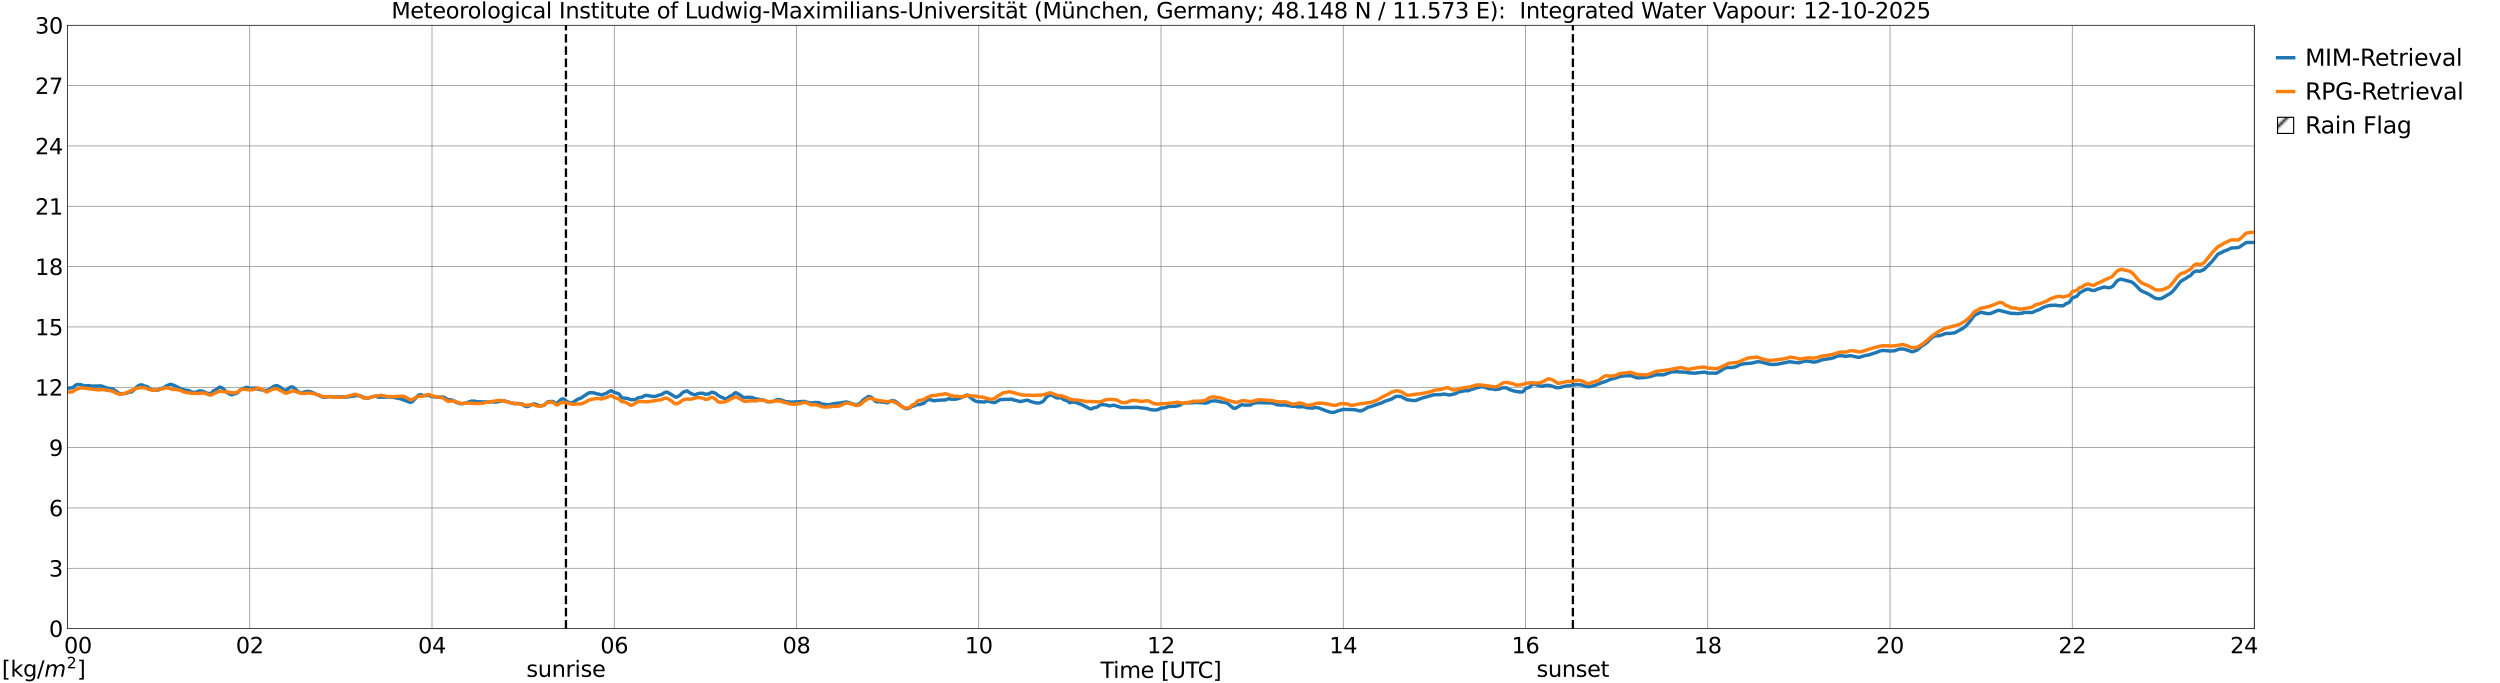 <?xml version="1.0" encoding="utf-8" standalone="no"?>
<!DOCTYPE svg PUBLIC "-//W3C//DTD SVG 1.1//EN"
  "http://www.w3.org/Graphics/SVG/1.1/DTD/svg11.dtd">
<svg xmlns:xlink="http://www.w3.org/1999/xlink" width="1085.4pt" height="296.64pt" viewBox="0 0 1085.4 296.64" xmlns="http://www.w3.org/2000/svg" version="1.1">
 <defs>
  <style type="text/css">*{stroke-linejoin: round; stroke-linecap: butt}</style>
 </defs>
 <g id="figure_1">
  <g id="patch_1">
   <path d="M 0 296.64 
L 1085.4 296.64 
L 1085.4 0 
L 0 0 
z
" style="fill: #ffffff"/>
  </g>
  <g id="axes_1">
   <g id="patch_2">
    <path d="M 29.306 272.909 
L 978.814 272.909 
L 978.814 10.976 
L 29.306 10.976 
z
" style="fill: #ffffff"/>
   </g>
   <g id="patch_3">
    <path d="M 978.814 272.909 
L 978.814 272.909 
L 978.814 10.976 
L 978.814 10.976 
z
" clip-path="url(#p518c52d89a)" style="fill: #d3d3d3; stroke: #d3d3d3; stroke-linejoin: miter"/>
   </g>
   <g id="matplotlib.axis_1">
    <g id="xtick_1">
     <g id="line2d_1">
      <path d="M 29.306 272.909 
L 29.306 10.976 
" clip-path="url(#p518c52d89a)" style="fill: none; stroke: #808080; stroke-width: 0.3; stroke-linecap: square"/>
     </g>
     <g id="line2d_2"/>
     <g id="text_1">
      <!--    00 -->
      <g transform="translate(18.733 283.627) scale(0.095 -0.095)">
       <defs>
        <path id="DejaVuSans-20" transform="scale(0.016)"/>
        <path id="DejaVuSans-30" d="M 2034 4250 
Q 1547 4250 1301 3770 
Q 1056 3291 1056 2328 
Q 1056 1369 1301 889 
Q 1547 409 2034 409 
Q 2525 409 2770 889 
Q 3016 1369 3016 2328 
Q 3016 3291 2770 3770 
Q 2525 4250 2034 4250 
z
M 2034 4750 
Q 2819 4750 3233 4129 
Q 3647 3509 3647 2328 
Q 3647 1150 3233 529 
Q 2819 -91 2034 -91 
Q 1250 -91 836 529 
Q 422 1150 422 2328 
Q 422 3509 836 4129 
Q 1250 4750 2034 4750 
z
" transform="scale(0.016)"/>
       </defs>
       <use xlink:href="#DejaVuSans-20"/>
       <use xlink:href="#DejaVuSans-20" transform="translate(31.787 0)"/>
       <use xlink:href="#DejaVuSans-20" transform="translate(63.574 0)"/>
       <use xlink:href="#DejaVuSans-30" transform="translate(95.361 0)"/>
       <use xlink:href="#DejaVuSans-30" transform="translate(158.984 0)"/>
      </g>
     </g>
    </g>
    <g id="xtick_2">
     <g id="line2d_3">
      <path d="M 108.431 272.909 
L 108.431 10.976 
" clip-path="url(#p518c52d89a)" style="fill: none; stroke: #808080; stroke-width: 0.3; stroke-linecap: square"/>
     </g>
     <g id="line2d_4"/>
     <g id="text_2">
      <!-- 02 -->
      <g transform="translate(102.387 283.627) scale(0.095 -0.095)">
       <defs>
        <path id="DejaVuSans-32" d="M 1228 531 
L 3431 531 
L 3431 0 
L 469 0 
L 469 531 
Q 828 903 1448 1529 
Q 2069 2156 2228 2338 
Q 2531 2678 2651 2914 
Q 2772 3150 2772 3378 
Q 2772 3750 2511 3984 
Q 2250 4219 1831 4219 
Q 1534 4219 1204 4116 
Q 875 4013 500 3803 
L 500 4441 
Q 881 4594 1212 4672 
Q 1544 4750 1819 4750 
Q 2544 4750 2975 4387 
Q 3406 4025 3406 3419 
Q 3406 3131 3298 2873 
Q 3191 2616 2906 2266 
Q 2828 2175 2409 1742 
Q 1991 1309 1228 531 
z
" transform="scale(0.016)"/>
       </defs>
       <use xlink:href="#DejaVuSans-30"/>
       <use xlink:href="#DejaVuSans-32" transform="translate(63.623 0)"/>
      </g>
     </g>
    </g>
    <g id="xtick_3">
     <g id="line2d_5">
      <path d="M 187.557 272.909 
L 187.557 10.976 
" clip-path="url(#p518c52d89a)" style="fill: none; stroke: #808080; stroke-width: 0.3; stroke-linecap: square"/>
     </g>
     <g id="line2d_6"/>
     <g id="text_3">
      <!-- 04 -->
      <g transform="translate(181.513 283.627) scale(0.095 -0.095)">
       <defs>
        <path id="DejaVuSans-34" d="M 2419 4116 
L 825 1625 
L 2419 1625 
L 2419 4116 
z
M 2253 4666 
L 3047 4666 
L 3047 1625 
L 3713 1625 
L 3713 1100 
L 3047 1100 
L 3047 0 
L 2419 0 
L 2419 1100 
L 313 1100 
L 313 1709 
L 2253 4666 
z
" transform="scale(0.016)"/>
       </defs>
       <use xlink:href="#DejaVuSans-30"/>
       <use xlink:href="#DejaVuSans-34" transform="translate(63.623 0)"/>
      </g>
     </g>
    </g>
    <g id="xtick_4">
     <g id="line2d_7">
      <path d="M 266.683 272.909 
L 266.683 10.976 
" clip-path="url(#p518c52d89a)" style="fill: none; stroke: #808080; stroke-width: 0.3; stroke-linecap: square"/>
     </g>
     <g id="line2d_8"/>
     <g id="text_4">
      <!-- 06 -->
      <g transform="translate(260.638 283.627) scale(0.095 -0.095)">
       <defs>
        <path id="DejaVuSans-36" d="M 2113 2584 
Q 1688 2584 1439 2293 
Q 1191 2003 1191 1497 
Q 1191 994 1439 701 
Q 1688 409 2113 409 
Q 2538 409 2786 701 
Q 3034 994 3034 1497 
Q 3034 2003 2786 2293 
Q 2538 2584 2113 2584 
z
M 3366 4563 
L 3366 3988 
Q 3128 4100 2886 4159 
Q 2644 4219 2406 4219 
Q 1781 4219 1451 3797 
Q 1122 3375 1075 2522 
Q 1259 2794 1537 2939 
Q 1816 3084 2150 3084 
Q 2853 3084 3261 2657 
Q 3669 2231 3669 1497 
Q 3669 778 3244 343 
Q 2819 -91 2113 -91 
Q 1303 -91 875 529 
Q 447 1150 447 2328 
Q 447 3434 972 4092 
Q 1497 4750 2381 4750 
Q 2619 4750 2861 4703 
Q 3103 4656 3366 4563 
z
" transform="scale(0.016)"/>
       </defs>
       <use xlink:href="#DejaVuSans-30"/>
       <use xlink:href="#DejaVuSans-36" transform="translate(63.623 0)"/>
      </g>
     </g>
    </g>
    <g id="xtick_5">
     <g id="line2d_9">
      <path d="M 345.808 272.909 
L 345.808 10.976 
" clip-path="url(#p518c52d89a)" style="fill: none; stroke: #808080; stroke-width: 0.3; stroke-linecap: square"/>
     </g>
     <g id="line2d_10"/>
     <g id="text_5">
      <!-- 08 -->
      <g transform="translate(339.764 283.627) scale(0.095 -0.095)">
       <defs>
        <path id="DejaVuSans-38" d="M 2034 2216 
Q 1584 2216 1326 1975 
Q 1069 1734 1069 1313 
Q 1069 891 1326 650 
Q 1584 409 2034 409 
Q 2484 409 2743 651 
Q 3003 894 3003 1313 
Q 3003 1734 2745 1975 
Q 2488 2216 2034 2216 
z
M 1403 2484 
Q 997 2584 770 2862 
Q 544 3141 544 3541 
Q 544 4100 942 4425 
Q 1341 4750 2034 4750 
Q 2731 4750 3128 4425 
Q 3525 4100 3525 3541 
Q 3525 3141 3298 2862 
Q 3072 2584 2669 2484 
Q 3125 2378 3379 2068 
Q 3634 1759 3634 1313 
Q 3634 634 3220 271 
Q 2806 -91 2034 -91 
Q 1263 -91 848 271 
Q 434 634 434 1313 
Q 434 1759 690 2068 
Q 947 2378 1403 2484 
z
M 1172 3481 
Q 1172 3119 1398 2916 
Q 1625 2713 2034 2713 
Q 2441 2713 2670 2916 
Q 2900 3119 2900 3481 
Q 2900 3844 2670 4047 
Q 2441 4250 2034 4250 
Q 1625 4250 1398 4047 
Q 1172 3844 1172 3481 
z
" transform="scale(0.016)"/>
       </defs>
       <use xlink:href="#DejaVuSans-30"/>
       <use xlink:href="#DejaVuSans-38" transform="translate(63.623 0)"/>
      </g>
     </g>
    </g>
    <g id="xtick_6">
     <g id="line2d_11">
      <path d="M 424.934 272.909 
L 424.934 10.976 
" clip-path="url(#p518c52d89a)" style="fill: none; stroke: #808080; stroke-width: 0.3; stroke-linecap: square"/>
     </g>
     <g id="line2d_12"/>
     <g id="text_6">
      <!-- 10 -->
      <g transform="translate(418.89 283.627) scale(0.095 -0.095)">
       <defs>
        <path id="DejaVuSans-31" d="M 794 531 
L 1825 531 
L 1825 4091 
L 703 3866 
L 703 4441 
L 1819 4666 
L 2450 4666 
L 2450 531 
L 3481 531 
L 3481 0 
L 794 0 
L 794 531 
z
" transform="scale(0.016)"/>
       </defs>
       <use xlink:href="#DejaVuSans-31"/>
       <use xlink:href="#DejaVuSans-30" transform="translate(63.623 0)"/>
      </g>
     </g>
    </g>
    <g id="xtick_7">
     <g id="line2d_13">
      <path d="M 504.06 272.909 
L 504.06 10.976 
" clip-path="url(#p518c52d89a)" style="fill: none; stroke: #808080; stroke-width: 0.3; stroke-linecap: square"/>
     </g>
     <g id="line2d_14"/>
     <g id="text_7">
      <!-- 12 -->
      <g transform="translate(498.015 283.627) scale(0.095 -0.095)">
       <use xlink:href="#DejaVuSans-31"/>
       <use xlink:href="#DejaVuSans-32" transform="translate(63.623 0)"/>
      </g>
     </g>
    </g>
    <g id="xtick_8">
     <g id="line2d_15">
      <path d="M 583.185 272.909 
L 583.185 10.976 
" clip-path="url(#p518c52d89a)" style="fill: none; stroke: #808080; stroke-width: 0.3; stroke-linecap: square"/>
     </g>
     <g id="line2d_16"/>
     <g id="text_8">
      <!-- 14 -->
      <g transform="translate(577.141 283.627) scale(0.095 -0.095)">
       <use xlink:href="#DejaVuSans-31"/>
       <use xlink:href="#DejaVuSans-34" transform="translate(63.623 0)"/>
      </g>
     </g>
    </g>
    <g id="xtick_9">
     <g id="line2d_17">
      <path d="M 662.311 272.909 
L 662.311 10.976 
" clip-path="url(#p518c52d89a)" style="fill: none; stroke: #808080; stroke-width: 0.3; stroke-linecap: square"/>
     </g>
     <g id="line2d_18"/>
     <g id="text_9">
      <!-- 16 -->
      <g transform="translate(656.267 283.627) scale(0.095 -0.095)">
       <use xlink:href="#DejaVuSans-31"/>
       <use xlink:href="#DejaVuSans-36" transform="translate(63.623 0)"/>
      </g>
     </g>
    </g>
    <g id="xtick_10">
     <g id="line2d_19">
      <path d="M 741.437 272.909 
L 741.437 10.976 
" clip-path="url(#p518c52d89a)" style="fill: none; stroke: #808080; stroke-width: 0.3; stroke-linecap: square"/>
     </g>
     <g id="line2d_20"/>
     <g id="text_10">
      <!-- 18 -->
      <g transform="translate(735.392 283.627) scale(0.095 -0.095)">
       <use xlink:href="#DejaVuSans-31"/>
       <use xlink:href="#DejaVuSans-38" transform="translate(63.623 0)"/>
      </g>
     </g>
    </g>
    <g id="xtick_11">
     <g id="line2d_21">
      <path d="M 820.562 272.909 
L 820.562 10.976 
" clip-path="url(#p518c52d89a)" style="fill: none; stroke: #808080; stroke-width: 0.3; stroke-linecap: square"/>
     </g>
     <g id="line2d_22"/>
     <g id="text_11">
      <!-- 20 -->
      <g transform="translate(814.518 283.627) scale(0.095 -0.095)">
       <use xlink:href="#DejaVuSans-32"/>
       <use xlink:href="#DejaVuSans-30" transform="translate(63.623 0)"/>
      </g>
     </g>
    </g>
    <g id="xtick_12">
     <g id="line2d_23">
      <path d="M 899.688 272.909 
L 899.688 10.976 
" clip-path="url(#p518c52d89a)" style="fill: none; stroke: #808080; stroke-width: 0.3; stroke-linecap: square"/>
     </g>
     <g id="line2d_24"/>
     <g id="text_12">
      <!-- 22 -->
      <g transform="translate(893.644 283.627) scale(0.095 -0.095)">
       <use xlink:href="#DejaVuSans-32"/>
       <use xlink:href="#DejaVuSans-32" transform="translate(63.623 0)"/>
      </g>
     </g>
    </g>
    <g id="xtick_13">
     <g id="line2d_25">
      <path d="M 978.814 272.909 
L 978.814 10.976 
" clip-path="url(#p518c52d89a)" style="fill: none; stroke: #808080; stroke-width: 0.3; stroke-linecap: square"/>
     </g>
     <g id="line2d_26"/>
     <g id="text_13">
      <!-- 24    -->
      <g transform="translate(968.241 283.627) scale(0.095 -0.095)">
       <use xlink:href="#DejaVuSans-32"/>
       <use xlink:href="#DejaVuSans-34" transform="translate(63.623 0)"/>
       <use xlink:href="#DejaVuSans-20" transform="translate(127.246 0)"/>
       <use xlink:href="#DejaVuSans-20" transform="translate(159.033 0)"/>
       <use xlink:href="#DejaVuSans-20" transform="translate(190.82 0)"/>
      </g>
     </g>
    </g>
    <g id="text_14">
     <!-- Time [UTC] -->
     <g transform="translate(477.806 294.322) scale(0.095 -0.095)">
      <defs>
       <path id="DejaVuSans-54" d="M -19 4666 
L 3928 4666 
L 3928 4134 
L 2272 4134 
L 2272 0 
L 1638 0 
L 1638 4134 
L -19 4134 
L -19 4666 
z
" transform="scale(0.016)"/>
       <path id="DejaVuSans-69" d="M 603 3500 
L 1178 3500 
L 1178 0 
L 603 0 
L 603 3500 
z
M 603 4863 
L 1178 4863 
L 1178 4134 
L 603 4134 
L 603 4863 
z
" transform="scale(0.016)"/>
       <path id="DejaVuSans-6d" d="M 3328 2828 
Q 3544 3216 3844 3400 
Q 4144 3584 4550 3584 
Q 5097 3584 5394 3201 
Q 5691 2819 5691 2113 
L 5691 0 
L 5113 0 
L 5113 2094 
Q 5113 2597 4934 2840 
Q 4756 3084 4391 3084 
Q 3944 3084 3684 2787 
Q 3425 2491 3425 1978 
L 3425 0 
L 2847 0 
L 2847 2094 
Q 2847 2600 2669 2842 
Q 2491 3084 2119 3084 
Q 1678 3084 1418 2786 
Q 1159 2488 1159 1978 
L 1159 0 
L 581 0 
L 581 3500 
L 1159 3500 
L 1159 2956 
Q 1356 3278 1631 3431 
Q 1906 3584 2284 3584 
Q 2666 3584 2933 3390 
Q 3200 3197 3328 2828 
z
" transform="scale(0.016)"/>
       <path id="DejaVuSans-65" d="M 3597 1894 
L 3597 1613 
L 953 1613 
Q 991 1019 1311 708 
Q 1631 397 2203 397 
Q 2534 397 2845 478 
Q 3156 559 3463 722 
L 3463 178 
Q 3153 47 2828 -22 
Q 2503 -91 2169 -91 
Q 1331 -91 842 396 
Q 353 884 353 1716 
Q 353 2575 817 3079 
Q 1281 3584 2069 3584 
Q 2775 3584 3186 3129 
Q 3597 2675 3597 1894 
z
M 3022 2063 
Q 3016 2534 2758 2815 
Q 2500 3097 2075 3097 
Q 1594 3097 1305 2825 
Q 1016 2553 972 2059 
L 3022 2063 
z
" transform="scale(0.016)"/>
       <path id="DejaVuSans-5b" d="M 550 4863 
L 1875 4863 
L 1875 4416 
L 1125 4416 
L 1125 -397 
L 1875 -397 
L 1875 -844 
L 550 -844 
L 550 4863 
z
" transform="scale(0.016)"/>
       <path id="DejaVuSans-55" d="M 556 4666 
L 1191 4666 
L 1191 1831 
Q 1191 1081 1462 751 
Q 1734 422 2344 422 
Q 2950 422 3222 751 
Q 3494 1081 3494 1831 
L 3494 4666 
L 4128 4666 
L 4128 1753 
Q 4128 841 3676 375 
Q 3225 -91 2344 -91 
Q 1459 -91 1007 375 
Q 556 841 556 1753 
L 556 4666 
z
" transform="scale(0.016)"/>
       <path id="DejaVuSans-43" d="M 4122 4306 
L 4122 3641 
Q 3803 3938 3442 4084 
Q 3081 4231 2675 4231 
Q 1875 4231 1450 3742 
Q 1025 3253 1025 2328 
Q 1025 1406 1450 917 
Q 1875 428 2675 428 
Q 3081 428 3442 575 
Q 3803 722 4122 1019 
L 4122 359 
Q 3791 134 3420 21 
Q 3050 -91 2638 -91 
Q 1578 -91 968 557 
Q 359 1206 359 2328 
Q 359 3453 968 4101 
Q 1578 4750 2638 4750 
Q 3056 4750 3426 4639 
Q 3797 4528 4122 4306 
z
" transform="scale(0.016)"/>
       <path id="DejaVuSans-5d" d="M 1947 4863 
L 1947 -844 
L 622 -844 
L 622 -397 
L 1369 -397 
L 1369 4416 
L 622 4416 
L 622 4863 
L 1947 4863 
z
" transform="scale(0.016)"/>
      </defs>
      <use xlink:href="#DejaVuSans-54"/>
      <use xlink:href="#DejaVuSans-69" transform="translate(57.959 0)"/>
      <use xlink:href="#DejaVuSans-6d" transform="translate(85.742 0)"/>
      <use xlink:href="#DejaVuSans-65" transform="translate(183.154 0)"/>
      <use xlink:href="#DejaVuSans-20" transform="translate(244.678 0)"/>
      <use xlink:href="#DejaVuSans-5b" transform="translate(276.465 0)"/>
      <use xlink:href="#DejaVuSans-55" transform="translate(315.479 0)"/>
      <use xlink:href="#DejaVuSans-54" transform="translate(388.672 0)"/>
      <use xlink:href="#DejaVuSans-43" transform="translate(443.881 0)"/>
      <use xlink:href="#DejaVuSans-5d" transform="translate(513.705 0)"/>
     </g>
    </g>
   </g>
   <g id="matplotlib.axis_2">
    <g id="ytick_1">
     <g id="line2d_27">
      <path d="M 29.306 272.909 
L 978.814 272.909 
" clip-path="url(#p518c52d89a)" style="fill: none; stroke: #808080; stroke-width: 0.3; stroke-linecap: square"/>
     </g>
     <g id="line2d_28"/>
     <g id="text_15">
      <!-- 0 -->
      <g transform="translate(21.261 276.518) scale(0.095 -0.095)">
       <use xlink:href="#DejaVuSans-30"/>
      </g>
     </g>
    </g>
    <g id="ytick_2">
     <g id="line2d_29">
      <path d="M 29.306 246.715 
L 978.814 246.715 
" clip-path="url(#p518c52d89a)" style="fill: none; stroke: #808080; stroke-width: 0.3; stroke-linecap: square"/>
     </g>
     <g id="line2d_30"/>
     <g id="text_16">
      <!-- 3 -->
      <g transform="translate(21.261 250.325) scale(0.095 -0.095)">
       <defs>
        <path id="DejaVuSans-33" d="M 2597 2516 
Q 3050 2419 3304 2112 
Q 3559 1806 3559 1356 
Q 3559 666 3084 287 
Q 2609 -91 1734 -91 
Q 1441 -91 1130 -33 
Q 819 25 488 141 
L 488 750 
Q 750 597 1062 519 
Q 1375 441 1716 441 
Q 2309 441 2620 675 
Q 2931 909 2931 1356 
Q 2931 1769 2642 2001 
Q 2353 2234 1838 2234 
L 1294 2234 
L 1294 2753 
L 1863 2753 
Q 2328 2753 2575 2939 
Q 2822 3125 2822 3475 
Q 2822 3834 2567 4026 
Q 2313 4219 1838 4219 
Q 1578 4219 1281 4162 
Q 984 4106 628 3988 
L 628 4550 
Q 988 4650 1302 4700 
Q 1616 4750 1894 4750 
Q 2613 4750 3031 4423 
Q 3450 4097 3450 3541 
Q 3450 3153 3228 2886 
Q 3006 2619 2597 2516 
z
" transform="scale(0.016)"/>
       </defs>
       <use xlink:href="#DejaVuSans-33"/>
      </g>
     </g>
    </g>
    <g id="ytick_3">
     <g id="line2d_31">
      <path d="M 29.306 220.522 
L 978.814 220.522 
" clip-path="url(#p518c52d89a)" style="fill: none; stroke: #808080; stroke-width: 0.3; stroke-linecap: square"/>
     </g>
     <g id="line2d_32"/>
     <g id="text_17">
      <!-- 6 -->
      <g transform="translate(21.261 224.131) scale(0.095 -0.095)">
       <use xlink:href="#DejaVuSans-36"/>
      </g>
     </g>
    </g>
    <g id="ytick_4">
     <g id="line2d_33">
      <path d="M 29.306 194.329 
L 978.814 194.329 
" clip-path="url(#p518c52d89a)" style="fill: none; stroke: #808080; stroke-width: 0.3; stroke-linecap: square"/>
     </g>
     <g id="line2d_34"/>
     <g id="text_18">
      <!-- 9 -->
      <g transform="translate(21.261 197.938) scale(0.095 -0.095)">
       <defs>
        <path id="DejaVuSans-39" d="M 703 97 
L 703 672 
Q 941 559 1184 500 
Q 1428 441 1663 441 
Q 2288 441 2617 861 
Q 2947 1281 2994 2138 
Q 2813 1869 2534 1725 
Q 2256 1581 1919 1581 
Q 1219 1581 811 2004 
Q 403 2428 403 3163 
Q 403 3881 828 4315 
Q 1253 4750 1959 4750 
Q 2769 4750 3195 4129 
Q 3622 3509 3622 2328 
Q 3622 1225 3098 567 
Q 2575 -91 1691 -91 
Q 1453 -91 1209 -44 
Q 966 3 703 97 
z
M 1959 2075 
Q 2384 2075 2632 2365 
Q 2881 2656 2881 3163 
Q 2881 3666 2632 3958 
Q 2384 4250 1959 4250 
Q 1534 4250 1286 3958 
Q 1038 3666 1038 3163 
Q 1038 2656 1286 2365 
Q 1534 2075 1959 2075 
z
" transform="scale(0.016)"/>
       </defs>
       <use xlink:href="#DejaVuSans-39"/>
      </g>
     </g>
    </g>
    <g id="ytick_5">
     <g id="line2d_35">
      <path d="M 29.306 168.136 
L 978.814 168.136 
" clip-path="url(#p518c52d89a)" style="fill: none; stroke: #808080; stroke-width: 0.3; stroke-linecap: square"/>
     </g>
     <g id="line2d_36"/>
     <g id="text_19">
      <!-- 12 -->
      <g transform="translate(15.217 171.745) scale(0.095 -0.095)">
       <use xlink:href="#DejaVuSans-31"/>
       <use xlink:href="#DejaVuSans-32" transform="translate(63.623 0)"/>
      </g>
     </g>
    </g>
    <g id="ytick_6">
     <g id="line2d_37">
      <path d="M 29.306 141.942 
L 978.814 141.942 
" clip-path="url(#p518c52d89a)" style="fill: none; stroke: #808080; stroke-width: 0.3; stroke-linecap: square"/>
     </g>
     <g id="line2d_38"/>
     <g id="text_20">
      <!-- 15 -->
      <g transform="translate(15.217 145.551) scale(0.095 -0.095)">
       <defs>
        <path id="DejaVuSans-35" d="M 691 4666 
L 3169 4666 
L 3169 4134 
L 1269 4134 
L 1269 2991 
Q 1406 3038 1543 3061 
Q 1681 3084 1819 3084 
Q 2600 3084 3056 2656 
Q 3513 2228 3513 1497 
Q 3513 744 3044 326 
Q 2575 -91 1722 -91 
Q 1428 -91 1123 -41 
Q 819 9 494 109 
L 494 744 
Q 775 591 1075 516 
Q 1375 441 1709 441 
Q 2250 441 2565 725 
Q 2881 1009 2881 1497 
Q 2881 1984 2565 2268 
Q 2250 2553 1709 2553 
Q 1456 2553 1204 2497 
Q 953 2441 691 2322 
L 691 4666 
z
" transform="scale(0.016)"/>
       </defs>
       <use xlink:href="#DejaVuSans-31"/>
       <use xlink:href="#DejaVuSans-35" transform="translate(63.623 0)"/>
      </g>
     </g>
    </g>
    <g id="ytick_7">
     <g id="line2d_39">
      <path d="M 29.306 115.749 
L 978.814 115.749 
" clip-path="url(#p518c52d89a)" style="fill: none; stroke: #808080; stroke-width: 0.3; stroke-linecap: square"/>
     </g>
     <g id="line2d_40"/>
     <g id="text_21">
      <!-- 18 -->
      <g transform="translate(15.217 119.358) scale(0.095 -0.095)">
       <use xlink:href="#DejaVuSans-31"/>
       <use xlink:href="#DejaVuSans-38" transform="translate(63.623 0)"/>
      </g>
     </g>
    </g>
    <g id="ytick_8">
     <g id="line2d_41">
      <path d="M 29.306 89.556 
L 978.814 89.556 
" clip-path="url(#p518c52d89a)" style="fill: none; stroke: #808080; stroke-width: 0.3; stroke-linecap: square"/>
     </g>
     <g id="line2d_42"/>
     <g id="text_22">
      <!-- 21 -->
      <g transform="translate(15.217 93.165) scale(0.095 -0.095)">
       <use xlink:href="#DejaVuSans-32"/>
       <use xlink:href="#DejaVuSans-31" transform="translate(63.623 0)"/>
      </g>
     </g>
    </g>
    <g id="ytick_9">
     <g id="line2d_43">
      <path d="M 29.306 63.362 
L 978.814 63.362 
" clip-path="url(#p518c52d89a)" style="fill: none; stroke: #808080; stroke-width: 0.3; stroke-linecap: square"/>
     </g>
     <g id="line2d_44"/>
     <g id="text_23">
      <!-- 24 -->
      <g transform="translate(15.217 66.972) scale(0.095 -0.095)">
       <use xlink:href="#DejaVuSans-32"/>
       <use xlink:href="#DejaVuSans-34" transform="translate(63.623 0)"/>
      </g>
     </g>
    </g>
    <g id="ytick_10">
     <g id="line2d_45">
      <path d="M 29.306 37.169 
L 978.814 37.169 
" clip-path="url(#p518c52d89a)" style="fill: none; stroke: #808080; stroke-width: 0.3; stroke-linecap: square"/>
     </g>
     <g id="line2d_46"/>
     <g id="text_24">
      <!-- 27 -->
      <g transform="translate(15.217 40.778) scale(0.095 -0.095)">
       <defs>
        <path id="DejaVuSans-37" d="M 525 4666 
L 3525 4666 
L 3525 4397 
L 1831 0 
L 1172 0 
L 2766 4134 
L 525 4134 
L 525 4666 
z
" transform="scale(0.016)"/>
       </defs>
       <use xlink:href="#DejaVuSans-32"/>
       <use xlink:href="#DejaVuSans-37" transform="translate(63.623 0)"/>
      </g>
     </g>
    </g>
    <g id="ytick_11">
     <g id="line2d_47">
      <path d="M 29.306 10.976 
L 978.814 10.976 
" clip-path="url(#p518c52d89a)" style="fill: none; stroke: #808080; stroke-width: 0.3; stroke-linecap: square"/>
     </g>
     <g id="line2d_48"/>
     <g id="text_25">
      <!-- 30 -->
      <g transform="translate(15.217 14.585) scale(0.095 -0.095)">
       <use xlink:href="#DejaVuSans-33"/>
       <use xlink:href="#DejaVuSans-30" transform="translate(63.623 0)"/>
      </g>
     </g>
    </g>
   </g>
   <g id="line2d_49">
    <path d="M 245.714 272.909 
L 245.714 10.976 
" clip-path="url(#p518c52d89a)" style="fill: none; stroke-dasharray: 3.7,1.6; stroke-dashoffset: 0; stroke: #000000"/>
   </g>
   <g id="line2d_50">
    <path d="M 682.884 272.909 
L 682.884 10.976 
" clip-path="url(#p518c52d89a)" style="fill: none; stroke-dasharray: 3.7,1.6; stroke-dashoffset: 0; stroke: #000000"/>
   </g>
   <g id="line2d_51">
    <path d="M 29.306 168.579 
L 31.284 168.358 
L 31.943 168.038 
L 32.603 167.407 
L 33.262 167 
L 34.581 166.947 
L 35.9 167.238 
L 36.559 167.573 
L 38.537 167.399 
L 39.856 167.654 
L 43.812 167.542 
L 45.131 167.941 
L 45.79 168.297 
L 47.109 168.606 
L 49.087 168.909 
L 49.747 169.502 
L 51.065 170.292 
L 51.725 170.805 
L 52.384 170.975 
L 55.022 170.774 
L 55.681 170.36 
L 57 170.167 
L 57.659 169.741 
L 58.978 168.423 
L 59.637 167.795 
L 60.297 167.337 
L 60.956 167.135 
L 61.615 167.097 
L 62.934 167.658 
L 63.594 167.724 
L 64.253 168.091 
L 64.912 168.74 
L 66.231 169.377 
L 68.869 169.308 
L 69.528 168.816 
L 70.187 168.584 
L 70.847 168.568 
L 72.166 167.578 
L 73.484 167.048 
L 74.144 166.823 
L 74.803 167.112 
L 75.462 167.248 
L 77.441 168.275 
L 78.759 168.86 
L 79.419 169.137 
L 81.397 169.551 
L 82.056 169.523 
L 82.716 169.98 
L 83.375 170.251 
L 84.694 170.359 
L 85.353 170.222 
L 86.013 169.858 
L 86.672 169.713 
L 87.991 169.815 
L 89.969 170.795 
L 90.628 170.787 
L 91.288 171.04 
L 91.947 170.479 
L 92.606 169.76 
L 93.925 169.109 
L 95.244 168.079 
L 95.903 168.181 
L 96.563 168.48 
L 97.881 169.74 
L 98.541 170.414 
L 100.519 171.418 
L 103.156 170.568 
L 104.475 169.112 
L 105.135 168.917 
L 105.794 168.583 
L 107.113 168.131 
L 107.772 168.328 
L 108.431 168.674 
L 111.069 168.441 
L 111.728 168.873 
L 114.366 169.451 
L 115.025 169.429 
L 115.685 169.532 
L 116.344 169.451 
L 117.663 168.542 
L 118.982 167.661 
L 120.3 167.396 
L 121.619 168.097 
L 123.597 169.549 
L 124.257 169.37 
L 124.916 168.975 
L 125.575 168.399 
L 126.235 168.028 
L 126.894 167.983 
L 127.553 168.327 
L 129.532 170.158 
L 130.85 170.564 
L 131.51 170.424 
L 132.169 170.159 
L 133.488 169.891 
L 134.807 170.047 
L 136.785 170.881 
L 137.444 171.267 
L 138.104 171.405 
L 139.422 172.176 
L 140.082 172.386 
L 141.4 172.431 
L 142.719 172.237 
L 143.379 172.17 
L 145.357 172.395 
L 148.654 172.238 
L 149.313 172.439 
L 149.972 172.456 
L 153.929 171.883 
L 155.907 171.711 
L 157.226 172.214 
L 157.885 172.563 
L 158.544 172.782 
L 159.863 172.846 
L 161.182 172.395 
L 161.841 172.159 
L 163.16 172.051 
L 164.479 172.493 
L 165.138 172.391 
L 167.116 172.453 
L 167.776 172.333 
L 168.435 172.428 
L 169.754 172.353 
L 171.073 172.542 
L 171.732 172.731 
L 173.71 173.078 
L 176.348 174.04 
L 177.666 174.522 
L 178.326 174.669 
L 178.985 174.434 
L 181.623 171.643 
L 182.282 171.344 
L 182.941 171.413 
L 183.601 171.694 
L 184.26 171.772 
L 186.238 171.618 
L 186.898 172.014 
L 187.557 172.189 
L 190.854 172.514 
L 191.513 172.377 
L 192.173 172.387 
L 192.832 172.537 
L 193.492 172.859 
L 194.151 173.475 
L 196.129 173.631 
L 196.788 173.973 
L 197.448 174.167 
L 198.107 174.726 
L 200.085 175.25 
L 200.745 175.275 
L 202.063 174.991 
L 204.701 174.15 
L 206.02 174.145 
L 206.679 174.374 
L 207.339 174.469 
L 208.657 174.4 
L 209.317 174.551 
L 209.976 174.452 
L 212.614 174.566 
L 213.273 174.416 
L 215.251 174.606 
L 217.229 174.157 
L 218.548 173.924 
L 221.186 174.683 
L 223.164 175.219 
L 224.482 175.137 
L 226.461 175.336 
L 227.779 176.279 
L 229.098 176.551 
L 231.076 175.545 
L 231.736 175.406 
L 232.395 175.457 
L 234.373 176.186 
L 235.033 176.232 
L 236.351 175.864 
L 237.67 174.523 
L 239.648 174.265 
L 240.308 174.429 
L 240.967 174.916 
L 241.626 175.121 
L 242.286 174.64 
L 243.604 173.398 
L 244.264 173.169 
L 244.923 173.34 
L 246.242 174.386 
L 247.561 174.88 
L 248.22 174.869 
L 248.88 174.627 
L 250.858 173.322 
L 252.176 172.85 
L 255.473 170.67 
L 256.133 170.496 
L 257.451 170.536 
L 258.111 170.625 
L 258.77 170.923 
L 260.089 171.128 
L 261.408 171.549 
L 262.067 171.126 
L 263.386 170.723 
L 264.045 170.224 
L 265.364 169.6 
L 266.683 170.347 
L 268.661 170.98 
L 269.98 172.722 
L 272.617 173.003 
L 273.277 173.353 
L 273.936 173.54 
L 275.255 173.547 
L 275.914 173.383 
L 277.233 172.657 
L 278.552 172.468 
L 279.211 172.219 
L 279.87 171.814 
L 280.53 171.629 
L 283.167 172.086 
L 283.827 172.153 
L 284.486 172.085 
L 285.805 171.668 
L 287.124 171.322 
L 288.442 170.506 
L 289.102 170.266 
L 289.761 170.269 
L 292.399 171.849 
L 293.058 172.314 
L 293.717 172.447 
L 295.036 171.737 
L 296.355 170.468 
L 297.014 170.082 
L 298.333 169.714 
L 299.652 170.687 
L 301.63 171.472 
L 302.949 170.915 
L 303.608 170.792 
L 304.927 170.705 
L 306.246 171.138 
L 307.564 171.065 
L 308.883 170.339 
L 309.543 170.323 
L 310.861 170.884 
L 311.521 171.487 
L 312.839 172.303 
L 313.499 172.541 
L 314.818 173.157 
L 315.477 173.106 
L 316.796 172.125 
L 318.114 171.498 
L 318.774 170.768 
L 319.433 170.468 
L 321.411 171.542 
L 322.071 172.123 
L 322.73 172.466 
L 323.39 172.608 
L 324.708 172.469 
L 326.686 172.594 
L 328.005 173.211 
L 329.324 173.278 
L 329.983 173.538 
L 331.302 173.626 
L 333.28 174.457 
L 335.258 174.326 
L 335.918 174.241 
L 337.236 173.512 
L 338.555 173.489 
L 339.874 173.922 
L 341.193 174.43 
L 342.512 174.471 
L 343.171 174.625 
L 349.105 174.282 
L 349.765 174.383 
L 350.424 174.648 
L 352.402 175.022 
L 353.721 174.728 
L 354.38 174.803 
L 355.04 174.756 
L 355.699 174.861 
L 356.359 175.322 
L 359.655 175.787 
L 361.634 175.306 
L 362.952 175.194 
L 363.612 175.021 
L 364.93 174.976 
L 366.249 174.687 
L 367.568 174.504 
L 370.865 175.558 
L 371.524 175.836 
L 372.843 175.45 
L 373.502 175.048 
L 374.821 173.576 
L 376.14 172.771 
L 376.799 172.243 
L 377.459 172.131 
L 378.118 172.416 
L 378.777 172.897 
L 380.096 174.251 
L 380.756 174.471 
L 381.415 174.364 
L 385.371 174.884 
L 386.69 174.16 
L 387.349 173.876 
L 388.009 173.992 
L 388.668 174.225 
L 389.987 175.17 
L 391.306 176.315 
L 391.965 176.689 
L 392.624 177.196 
L 393.284 177.417 
L 393.943 177.447 
L 395.262 176.926 
L 395.921 176.422 
L 397.24 176.11 
L 397.899 175.689 
L 398.559 175.586 
L 399.218 175.677 
L 401.196 175.007 
L 402.515 173.661 
L 403.175 173.512 
L 404.493 173.65 
L 405.153 173.953 
L 405.812 173.981 
L 407.131 173.769 
L 407.79 173.81 
L 408.45 173.684 
L 410.428 173.673 
L 411.746 173.156 
L 412.406 173.158 
L 413.065 173.35 
L 415.043 173.311 
L 417.022 172.774 
L 417.681 172.404 
L 419 171.95 
L 419.659 171.539 
L 420.318 171.721 
L 422.297 173.389 
L 423.615 174.194 
L 424.275 174.362 
L 427.572 174.553 
L 428.231 174.149 
L 429.55 174.31 
L 431.528 174.835 
L 432.187 174.645 
L 433.506 173.933 
L 434.165 173.474 
L 439.44 173.319 
L 440.1 173.673 
L 441.419 173.896 
L 442.737 174.377 
L 446.034 173.713 
L 448.012 174.495 
L 449.991 174.965 
L 451.309 174.942 
L 452.628 174.431 
L 453.287 173.811 
L 453.947 172.89 
L 454.606 172.185 
L 455.925 171.429 
L 456.584 171.501 
L 457.903 172.325 
L 458.563 172.666 
L 459.222 172.794 
L 459.881 172.746 
L 460.541 172.576 
L 461.859 173.529 
L 463.178 173.916 
L 464.497 174.87 
L 465.156 174.569 
L 465.816 174.567 
L 467.794 174.906 
L 468.453 175.279 
L 469.113 175.405 
L 473.069 177.401 
L 473.728 177.568 
L 475.047 177 
L 476.366 176.72 
L 477.685 175.78 
L 478.344 175.603 
L 480.322 175.831 
L 481.641 176.222 
L 483.619 175.914 
L 486.916 176.973 
L 491.532 176.902 
L 493.51 176.824 
L 498.125 177.375 
L 499.444 177.834 
L 501.422 178.03 
L 502.741 177.885 
L 503.4 177.491 
L 504.06 177.235 
L 506.038 176.973 
L 507.357 176.437 
L 508.016 176.489 
L 508.675 176.391 
L 509.994 176.425 
L 511.972 176.051 
L 513.291 175.274 
L 514.61 174.922 
L 517.907 174.869 
L 518.566 174.741 
L 522.522 174.888 
L 523.182 175.034 
L 524.501 174.787 
L 525.16 174.386 
L 525.819 174.148 
L 527.797 174.025 
L 529.776 174.44 
L 532.413 174.841 
L 533.732 175.745 
L 535.051 176.864 
L 535.71 177.272 
L 536.369 177.28 
L 539.007 175.715 
L 539.666 175.747 
L 540.326 175.911 
L 542.963 175.838 
L 543.623 175.335 
L 544.941 174.913 
L 546.26 174.8 
L 550.876 174.945 
L 552.195 174.961 
L 553.513 175.294 
L 554.173 175.679 
L 556.151 175.89 
L 558.129 175.75 
L 558.788 176.023 
L 560.107 176.184 
L 561.426 176.439 
L 562.085 176.321 
L 562.745 176.424 
L 563.404 176.66 
L 566.042 176.578 
L 567.36 177.019 
L 569.998 177.218 
L 570.657 176.958 
L 571.317 176.916 
L 572.635 177.154 
L 575.932 178.431 
L 577.91 179.051 
L 579.229 178.999 
L 579.889 178.804 
L 580.548 178.476 
L 583.185 177.749 
L 587.142 177.836 
L 588.46 177.92 
L 590.439 178.441 
L 591.098 178.324 
L 591.757 178.073 
L 593.076 177.334 
L 593.736 176.832 
L 595.054 176.562 
L 597.692 175.615 
L 599.67 174.98 
L 600.989 174.344 
L 604.286 173.198 
L 605.604 172.354 
L 606.264 172.088 
L 606.923 172.045 
L 608.242 172.143 
L 609.561 172.877 
L 610.879 173.538 
L 613.517 173.904 
L 614.836 173.833 
L 616.154 173.3 
L 617.473 172.803 
L 619.451 172.257 
L 621.429 171.687 
L 622.748 171.339 
L 625.386 171.355 
L 626.705 171.102 
L 627.364 171.127 
L 629.342 171.506 
L 631.98 170.876 
L 633.298 170.17 
L 636.595 169.538 
L 637.255 169.69 
L 638.573 169.168 
L 639.892 168.817 
L 640.552 168.481 
L 642.53 168.054 
L 643.189 167.775 
L 645.827 168.462 
L 646.486 168.811 
L 648.464 168.905 
L 649.123 169.143 
L 651.102 168.852 
L 652.42 168.379 
L 653.739 168.336 
L 654.399 168.578 
L 655.058 168.985 
L 657.036 169.703 
L 658.355 169.96 
L 659.674 170.171 
L 660.992 170.145 
L 661.652 169.572 
L 662.311 168.765 
L 664.289 167.974 
L 664.949 167.202 
L 665.608 166.671 
L 666.267 166.76 
L 667.586 167.268 
L 669.564 167.725 
L 670.883 167.307 
L 672.202 167.277 
L 672.861 167.365 
L 674.839 167.973 
L 675.499 168.263 
L 676.817 168.327 
L 678.136 168.018 
L 679.455 167.669 
L 680.774 167.481 
L 681.433 167.525 
L 682.092 167.295 
L 682.752 167.275 
L 684.73 166.876 
L 685.389 167.07 
L 686.049 167.033 
L 687.368 167.32 
L 688.027 167.672 
L 689.346 167.859 
L 690.005 167.915 
L 692.643 167.235 
L 695.28 166.201 
L 697.258 165.543 
L 699.236 164.676 
L 701.874 163.994 
L 703.193 163.494 
L 705.171 163.178 
L 707.149 163.145 
L 707.808 163.086 
L 708.468 163.228 
L 710.446 163.95 
L 711.105 164.077 
L 713.743 163.902 
L 716.38 163.503 
L 719.018 162.708 
L 722.315 162.724 
L 725.612 161.485 
L 728.249 161.361 
L 728.909 161.483 
L 732.205 161.61 
L 732.865 161.823 
L 735.502 162.026 
L 740.118 161.562 
L 741.437 161.979 
L 744.074 161.987 
L 744.734 162.11 
L 745.393 161.926 
L 747.371 160.816 
L 748.69 159.92 
L 749.349 159.688 
L 750.668 159.54 
L 751.327 159.602 
L 753.306 159.342 
L 754.624 158.763 
L 755.284 158.371 
L 757.262 157.917 
L 760.559 157.654 
L 763.196 157.009 
L 764.515 157.156 
L 768.471 158.188 
L 769.79 158.242 
L 771.768 158.096 
L 777.043 157.043 
L 779.681 157.407 
L 780.34 157.423 
L 781 157.566 
L 782.978 156.936 
L 784.296 156.712 
L 786.275 156.995 
L 786.934 157.21 
L 788.253 157.126 
L 789.572 156.78 
L 790.89 156.275 
L 791.55 156.105 
L 794.847 155.63 
L 796.165 155.288 
L 797.484 154.679 
L 798.143 154.502 
L 799.462 154.443 
L 801.44 154.699 
L 803.419 154.422 
L 806.715 155.13 
L 807.375 155.082 
L 810.012 154.28 
L 811.331 154.102 
L 815.287 152.79 
L 815.947 152.452 
L 817.265 152.149 
L 819.244 152.243 
L 820.562 152.417 
L 822.541 152.3 
L 823.859 151.797 
L 824.519 151.587 
L 825.837 151.48 
L 827.156 151.725 
L 829.134 152.37 
L 829.794 152.66 
L 830.453 152.708 
L 832.431 151.948 
L 834.409 150.145 
L 835.728 149.377 
L 837.047 148.317 
L 838.366 146.922 
L 839.025 146.397 
L 839.684 146.021 
L 840.344 145.793 
L 841.663 145.782 
L 843.641 145.24 
L 844.3 144.9 
L 845.619 144.705 
L 846.278 144.798 
L 848.256 144.548 
L 848.916 144.375 
L 852.213 142.54 
L 853.531 141.509 
L 854.85 140.05 
L 856.828 137.37 
L 857.488 136.717 
L 860.125 135.551 
L 862.103 136.032 
L 863.422 136.192 
L 864.082 136.121 
L 865.4 135.612 
L 866.719 135.04 
L 867.378 134.8 
L 868.038 134.759 
L 873.313 136.078 
L 874.632 136.072 
L 875.95 136.187 
L 876.61 136.068 
L 877.929 135.995 
L 878.588 135.735 
L 879.247 135.615 
L 879.907 135.688 
L 880.566 135.617 
L 881.885 135.732 
L 882.544 135.59 
L 883.863 134.929 
L 885.182 134.526 
L 887.16 133.434 
L 888.479 132.979 
L 889.797 132.62 
L 892.435 132.49 
L 893.754 132.72 
L 895.732 132.785 
L 897.051 131.791 
L 898.369 131.338 
L 899.688 129.367 
L 901.666 128.643 
L 902.985 127.02 
L 903.644 126.774 
L 904.963 125.988 
L 906.282 125.539 
L 906.941 125.557 
L 907.601 125.869 
L 908.26 126.05 
L 909.579 126.086 
L 910.238 125.665 
L 913.535 124.609 
L 915.513 124.937 
L 916.173 124.822 
L 916.832 124.541 
L 917.491 124.067 
L 918.81 122.319 
L 919.469 121.727 
L 920.788 121.174 
L 925.404 122.371 
L 926.723 123.334 
L 928.041 124.708 
L 929.36 126.04 
L 930.679 126.743 
L 931.998 127.259 
L 933.316 127.974 
L 935.295 129.252 
L 935.954 129.529 
L 936.613 129.673 
L 937.932 129.703 
L 938.592 129.499 
L 941.229 127.986 
L 942.548 127.19 
L 943.867 125.86 
L 946.504 122.51 
L 947.163 121.902 
L 949.142 120.77 
L 949.801 120.265 
L 951.12 119.57 
L 951.779 118.736 
L 952.438 118.111 
L 953.098 117.797 
L 953.757 117.66 
L 955.076 117.796 
L 956.395 117.26 
L 957.054 116.855 
L 960.351 113.56 
L 962.989 110.277 
L 964.307 109.741 
L 965.626 109 
L 966.945 108.566 
L 968.264 107.91 
L 968.923 107.647 
L 971.561 107.519 
L 972.22 107.306 
L 974.857 105.496 
L 975.517 105.26 
L 978.154 105.257 
L 978.154 105.257 
" clip-path="url(#p518c52d89a)" style="fill: none; stroke: #1f77b4; stroke-width: 1.5; stroke-linecap: square"/>
   </g>
   <g id="line2d_52">
    <path d="M 29.306 170.258 
L 31.284 170.122 
L 31.943 169.811 
L 32.603 169.3 
L 34.581 168.529 
L 35.24 168.358 
L 42.493 169.257 
L 43.812 169.199 
L 45.131 169.154 
L 46.45 169.457 
L 47.109 169.473 
L 49.087 169.93 
L 49.747 170.329 
L 51.725 171.188 
L 54.362 170.796 
L 57 169.55 
L 57.659 169.285 
L 58.319 168.897 
L 59.637 168.497 
L 61.615 168.242 
L 63.594 168.567 
L 64.253 168.98 
L 66.231 169.416 
L 69.528 169.05 
L 70.187 168.848 
L 70.847 168.785 
L 71.506 168.466 
L 72.166 168.371 
L 74.144 168.731 
L 74.803 169.111 
L 76.122 169.023 
L 78.1 169.373 
L 79.419 170.013 
L 81.397 170.557 
L 82.056 170.515 
L 83.375 170.821 
L 84.034 170.759 
L 86.013 170.845 
L 87.991 170.587 
L 88.65 170.643 
L 89.969 171.109 
L 91.288 171.604 
L 91.947 171.385 
L 92.606 170.977 
L 94.584 170.179 
L 95.244 169.816 
L 99.86 170.305 
L 100.519 170.573 
L 102.497 170.46 
L 103.156 170.302 
L 103.816 169.624 
L 104.475 169.141 
L 105.794 168.969 
L 108.431 169.321 
L 110.41 169.048 
L 111.728 168.466 
L 112.388 168.507 
L 113.707 169.093 
L 115.685 170.18 
L 116.344 170.032 
L 117.003 169.611 
L 118.982 168.788 
L 120.3 168.819 
L 122.938 170.112 
L 123.597 170.562 
L 124.257 170.711 
L 124.916 170.551 
L 126.894 169.771 
L 127.553 169.732 
L 128.213 169.906 
L 129.532 170.452 
L 131.51 170.829 
L 132.169 170.852 
L 133.488 170.626 
L 134.807 170.662 
L 136.785 171.011 
L 137.444 171.298 
L 138.763 171.654 
L 140.082 172.179 
L 141.4 172.257 
L 143.379 172.161 
L 145.357 172.465 
L 147.335 172.503 
L 148.654 172.339 
L 149.313 172.439 
L 152.61 171.589 
L 153.929 171.192 
L 154.588 171.261 
L 155.907 171.75 
L 157.885 172.798 
L 159.863 172.749 
L 160.523 172.624 
L 161.841 172.231 
L 163.16 171.92 
L 164.479 171.822 
L 165.138 171.624 
L 167.776 172.053 
L 168.435 172.273 
L 169.754 172.16 
L 171.073 172.209 
L 175.029 172.023 
L 175.688 172.212 
L 178.326 173.636 
L 178.985 173.486 
L 180.963 172.321 
L 181.623 172.138 
L 183.601 172.049 
L 184.92 171.454 
L 186.238 171.274 
L 187.557 171.865 
L 192.173 172.759 
L 193.492 173.528 
L 194.151 174.089 
L 194.81 174.279 
L 196.129 173.979 
L 198.107 174.511 
L 200.085 175.149 
L 201.404 175.139 
L 202.723 174.998 
L 207.339 175.219 
L 209.317 175.098 
L 211.295 174.662 
L 216.57 173.845 
L 218.548 173.997 
L 219.207 174.321 
L 223.823 175.273 
L 226.461 175.428 
L 227.12 175.567 
L 227.779 175.852 
L 228.439 175.994 
L 229.098 175.955 
L 230.417 175.696 
L 231.076 175.628 
L 231.736 175.736 
L 233.054 176.238 
L 234.373 176.364 
L 235.692 176.056 
L 236.351 175.739 
L 237.67 174.709 
L 238.989 174.543 
L 239.648 174.578 
L 240.308 174.837 
L 241.626 175.852 
L 242.286 175.655 
L 243.604 174.874 
L 244.923 174.647 
L 248.22 175.472 
L 248.88 175.561 
L 250.198 175.39 
L 252.176 175.353 
L 252.836 175.193 
L 254.814 174.266 
L 255.473 173.816 
L 256.133 173.557 
L 257.451 173.284 
L 258.111 173.126 
L 259.43 173.03 
L 260.089 173.005 
L 260.748 173.183 
L 261.408 173.228 
L 262.067 172.914 
L 263.386 172.619 
L 264.045 172.242 
L 265.364 171.712 
L 266.683 172.574 
L 268.661 173.181 
L 269.98 174.417 
L 270.639 174.404 
L 271.958 174.812 
L 273.936 176.013 
L 275.255 175.445 
L 275.914 175.092 
L 276.573 174.602 
L 277.233 174.28 
L 281.189 174.461 
L 284.486 173.904 
L 287.124 173.514 
L 288.442 172.937 
L 289.102 172.843 
L 289.761 172.993 
L 291.739 174.179 
L 292.399 174.807 
L 293.058 175.254 
L 293.717 175.345 
L 295.036 174.732 
L 296.355 173.75 
L 297.014 173.451 
L 298.333 173.25 
L 299.652 173.33 
L 300.971 173.111 
L 302.289 172.697 
L 303.608 172.635 
L 304.927 172.85 
L 306.246 173.38 
L 306.905 173.366 
L 307.564 173.238 
L 308.224 172.748 
L 308.883 172.488 
L 309.543 172.58 
L 310.861 173.471 
L 311.521 174.21 
L 312.18 174.604 
L 314.158 174.57 
L 315.477 174.208 
L 318.774 172.512 
L 319.433 172.357 
L 320.752 172.872 
L 322.73 174.019 
L 323.39 174.233 
L 326.686 173.963 
L 328.005 174.095 
L 329.983 173.682 
L 331.961 173.852 
L 332.621 174.024 
L 333.28 174.37 
L 335.918 174.306 
L 336.577 174.051 
L 338.555 174.08 
L 339.874 174.494 
L 343.171 175.395 
L 345.149 175.532 
L 345.808 175.354 
L 347.787 175.114 
L 349.105 174.696 
L 349.765 174.718 
L 351.743 175.607 
L 352.402 175.783 
L 353.721 175.643 
L 355.04 175.911 
L 355.699 176.097 
L 356.359 176.473 
L 358.337 176.78 
L 358.996 176.666 
L 359.655 176.718 
L 361.634 176.349 
L 362.293 176.489 
L 364.271 176.317 
L 366.909 175.186 
L 367.568 175.022 
L 369.546 175.295 
L 371.524 176.033 
L 372.184 176.014 
L 373.502 175.715 
L 374.821 174.455 
L 376.14 173.601 
L 376.799 173.056 
L 378.118 172.969 
L 378.777 173.112 
L 380.096 173.668 
L 380.756 173.655 
L 381.415 173.874 
L 382.734 174.042 
L 384.712 174.405 
L 387.349 174.149 
L 389.328 175.062 
L 390.646 175.982 
L 392.624 177.07 
L 393.943 177.102 
L 394.603 177.08 
L 395.262 176.618 
L 395.921 175.951 
L 397.24 175.334 
L 398.559 173.954 
L 401.196 173.442 
L 402.515 172.586 
L 404.493 171.771 
L 405.812 171.681 
L 406.471 171.635 
L 407.79 171.314 
L 409.109 171.248 
L 410.428 170.94 
L 411.087 171.051 
L 411.746 171.44 
L 414.384 172.025 
L 415.703 172.045 
L 417.022 172.276 
L 418.34 172.132 
L 420.318 171.662 
L 422.297 171.93 
L 423.615 171.95 
L 424.934 172.315 
L 426.912 172.431 
L 427.572 172.645 
L 428.231 172.985 
L 428.89 173.053 
L 429.55 173.283 
L 430.209 173.385 
L 430.869 173.31 
L 432.187 172.78 
L 432.847 172.138 
L 433.506 171.678 
L 434.165 171.428 
L 435.484 170.569 
L 437.462 170.275 
L 438.122 170.029 
L 440.759 170.664 
L 441.419 170.921 
L 442.737 171.192 
L 444.056 171.529 
L 448.012 171.599 
L 448.672 171.702 
L 452.628 171.461 
L 453.947 171.119 
L 455.266 170.678 
L 455.925 170.572 
L 456.584 170.667 
L 457.903 171.273 
L 459.222 171.703 
L 459.881 171.842 
L 460.541 171.734 
L 463.178 172.613 
L 464.497 173.32 
L 466.475 173.65 
L 467.794 173.65 
L 469.113 173.915 
L 470.431 174.043 
L 471.091 174.285 
L 474.388 174.343 
L 477.685 174.512 
L 479.003 174.005 
L 479.663 173.687 
L 480.981 173.416 
L 482.3 173.409 
L 484.278 173.549 
L 484.938 173.699 
L 486.916 174.744 
L 488.235 174.839 
L 489.553 174.588 
L 490.872 173.954 
L 492.191 173.824 
L 493.51 173.905 
L 495.488 174.275 
L 498.125 173.975 
L 498.785 174.116 
L 500.763 175.125 
L 501.422 175.314 
L 502.741 175.435 
L 504.06 175.271 
L 506.697 175.228 
L 511.313 174.615 
L 513.95 175.122 
L 517.247 174.413 
L 517.907 174.24 
L 519.885 174.181 
L 521.204 174.112 
L 522.522 174.011 
L 523.182 173.845 
L 523.841 173.537 
L 525.16 172.627 
L 526.479 172.274 
L 529.116 172.614 
L 531.094 173.103 
L 532.413 173.634 
L 536.369 174.65 
L 537.029 174.678 
L 538.348 174.31 
L 539.007 174.013 
L 540.326 173.95 
L 540.985 174.091 
L 542.963 174.355 
L 544.282 174.133 
L 545.601 173.705 
L 546.919 173.545 
L 552.854 173.991 
L 554.173 174.38 
L 556.81 174.507 
L 557.47 174.426 
L 558.788 174.622 
L 560.107 175.164 
L 560.766 175.458 
L 562.085 175.426 
L 564.063 174.933 
L 565.382 175.183 
L 567.36 175.95 
L 569.338 175.808 
L 571.317 175.174 
L 572.635 175.014 
L 574.613 175.096 
L 575.273 175.297 
L 576.592 175.429 
L 578.57 175.882 
L 579.229 176.003 
L 579.889 175.958 
L 581.867 175.303 
L 583.185 175.219 
L 585.164 175.405 
L 586.482 175.985 
L 587.142 175.982 
L 590.439 175.302 
L 591.757 175.203 
L 593.736 174.844 
L 595.054 174.739 
L 597.692 173.808 
L 600.329 172.274 
L 602.307 171.345 
L 604.286 170.205 
L 606.264 169.684 
L 606.923 169.729 
L 608.242 170.034 
L 610.879 171.606 
L 612.198 171.538 
L 615.495 171.048 
L 616.154 171.02 
L 617.473 170.806 
L 619.451 170.437 
L 621.429 169.991 
L 622.748 169.396 
L 624.067 169.257 
L 625.386 169.162 
L 626.705 168.699 
L 628.023 168.32 
L 628.683 168.338 
L 630.661 169.243 
L 631.98 169.355 
L 632.639 169.134 
L 633.298 168.767 
L 637.255 168.073 
L 637.914 168.05 
L 639.233 167.685 
L 641.211 167.097 
L 642.53 167.195 
L 643.189 167.158 
L 649.123 167.978 
L 649.783 167.885 
L 650.442 167.588 
L 652.42 166.338 
L 653.08 166.101 
L 654.399 166.045 
L 657.036 166.652 
L 658.355 167.221 
L 659.674 167.15 
L 660.992 166.933 
L 662.311 166.433 
L 665.608 166.156 
L 666.267 166.288 
L 668.905 166.184 
L 672.202 164.49 
L 672.861 164.536 
L 674.18 164.972 
L 675.499 165.854 
L 676.158 166.331 
L 676.817 166.439 
L 680.114 165.677 
L 682.752 165.607 
L 684.73 165.078 
L 686.049 165.205 
L 687.368 165.608 
L 688.686 166.445 
L 690.005 166.501 
L 691.324 165.979 
L 693.961 165.226 
L 695.939 163.712 
L 697.258 163.063 
L 698.577 163.273 
L 700.555 163.201 
L 701.215 163.079 
L 702.533 162.465 
L 703.193 162.195 
L 703.852 162.067 
L 705.171 161.973 
L 707.808 161.604 
L 711.105 162.626 
L 715.062 162.767 
L 716.38 162.322 
L 719.018 161.191 
L 719.677 161.191 
L 720.996 160.995 
L 722.315 160.852 
L 722.974 160.703 
L 724.293 160.588 
L 729.568 159.576 
L 730.887 159.801 
L 732.865 160.372 
L 736.821 159.653 
L 738.14 159.457 
L 740.118 159.382 
L 741.437 159.798 
L 744.074 159.971 
L 744.734 160.088 
L 746.052 159.815 
L 746.712 159.616 
L 750.668 157.689 
L 753.965 157.396 
L 755.943 156.706 
L 757.262 156.068 
L 759.24 155.369 
L 760.559 155.285 
L 762.537 155.032 
L 763.196 155.123 
L 764.515 155.586 
L 765.174 155.885 
L 767.812 156.457 
L 768.471 156.521 
L 774.406 155.833 
L 775.725 155.48 
L 776.384 155.385 
L 777.043 155.037 
L 778.362 155.211 
L 780.34 155.532 
L 781 155.863 
L 782.318 155.764 
L 783.637 155.529 
L 784.956 155.343 
L 786.275 155.385 
L 786.934 155.532 
L 788.912 155.284 
L 789.572 155.086 
L 790.231 154.737 
L 795.506 153.915 
L 798.803 152.874 
L 801.44 152.84 
L 803.419 152.24 
L 804.737 152.32 
L 807.375 152.809 
L 808.694 152.543 
L 810.672 151.848 
L 813.969 150.837 
L 817.265 150.101 
L 819.903 150.136 
L 820.562 150.215 
L 822.541 150.162 
L 825.837 149.61 
L 826.497 149.658 
L 828.475 150.291 
L 829.794 150.889 
L 831.112 150.925 
L 832.431 150.727 
L 835.069 149.128 
L 837.706 146.831 
L 839.025 145.721 
L 841.663 143.929 
L 842.981 143.269 
L 844.3 142.551 
L 848.916 141.375 
L 850.235 140.978 
L 851.553 140.391 
L 853.531 139.166 
L 855.51 137.43 
L 856.828 135.742 
L 857.488 135.133 
L 858.806 134.523 
L 859.466 134.044 
L 860.125 133.771 
L 861.444 133.549 
L 863.422 133.1 
L 864.741 132.645 
L 866.06 132.131 
L 868.038 131.289 
L 869.357 131.455 
L 870.675 132.476 
L 871.994 132.952 
L 873.313 133.664 
L 874.632 133.683 
L 877.269 134.266 
L 877.929 134.186 
L 879.247 133.854 
L 879.907 133.827 
L 881.225 133.576 
L 881.885 133.489 
L 882.544 133.158 
L 883.863 132.266 
L 885.182 132.026 
L 888.479 130.782 
L 890.457 129.587 
L 891.116 129.437 
L 892.435 128.91 
L 894.413 128.626 
L 895.732 128.981 
L 897.051 128.531 
L 898.369 128.349 
L 899.688 126.606 
L 901.666 126.035 
L 902.985 124.784 
L 903.644 124.724 
L 904.963 123.816 
L 905.622 123.466 
L 906.282 123.312 
L 906.941 123.363 
L 907.601 123.634 
L 908.919 123.883 
L 909.579 123.648 
L 910.238 123.131 
L 912.216 122.375 
L 913.535 121.617 
L 916.832 120.232 
L 918.151 118.818 
L 918.81 118.032 
L 919.469 117.484 
L 920.788 116.938 
L 921.448 116.95 
L 922.107 117.206 
L 923.426 117.395 
L 924.745 117.833 
L 926.063 118.766 
L 927.382 120.331 
L 928.701 121.909 
L 930.02 122.921 
L 931.338 123.449 
L 932.657 124.016 
L 933.316 124.312 
L 933.976 124.766 
L 934.635 125.052 
L 935.295 125.522 
L 935.954 125.803 
L 936.613 125.912 
L 938.592 125.874 
L 941.229 124.826 
L 941.888 124.364 
L 942.548 123.735 
L 943.867 122.088 
L 945.185 120.374 
L 946.504 119.098 
L 947.163 118.678 
L 948.482 118.395 
L 949.801 117.515 
L 951.12 116.845 
L 952.438 115.202 
L 953.098 114.809 
L 953.757 114.627 
L 955.076 114.822 
L 956.395 114.46 
L 957.054 113.885 
L 961.01 109.041 
L 962.989 107.055 
L 964.307 106.441 
L 965.626 105.579 
L 968.264 104.332 
L 968.923 104.139 
L 971.561 104.192 
L 972.22 103.99 
L 973.539 102.853 
L 974.857 101.474 
L 975.517 101.132 
L 977.495 100.843 
L 978.154 100.927 
L 978.154 100.927 
" clip-path="url(#p518c52d89a)" style="fill: none; stroke: #ff7f0e; stroke-width: 1.5; stroke-linecap: square"/>
   </g>
   <g id="patch_4">
    <path d="M 29.306 272.909 
L 29.306 10.976 
" style="fill: none; stroke: #000000; stroke-width: 0.3; stroke-linejoin: miter; stroke-linecap: square"/>
   </g>
   <g id="patch_5">
    <path d="M 978.814 272.909 
L 978.814 10.976 
" style="fill: none; stroke: #000000; stroke-width: 0.3; stroke-linejoin: miter; stroke-linecap: square"/>
   </g>
   <g id="patch_6">
    <path d="M 29.306 272.909 
L 978.814 272.909 
" style="fill: none; stroke: #000000; stroke-width: 0.3; stroke-linejoin: miter; stroke-linecap: square"/>
   </g>
   <g id="patch_7">
    <path d="M 29.306 10.976 
L 978.814 10.976 
" style="fill: none; stroke: #000000; stroke-width: 0.3; stroke-linejoin: miter; stroke-linecap: square"/>
   </g>
   <g id="text_26">
    <!-- sunrise -->
    <g transform="translate(228.55 293.863) scale(0.095 -0.095)">
     <defs>
      <path id="DejaVuSans-73" d="M 2834 3397 
L 2834 2853 
Q 2591 2978 2328 3040 
Q 2066 3103 1784 3103 
Q 1356 3103 1142 2972 
Q 928 2841 928 2578 
Q 928 2378 1081 2264 
Q 1234 2150 1697 2047 
L 1894 2003 
Q 2506 1872 2764 1633 
Q 3022 1394 3022 966 
Q 3022 478 2636 193 
Q 2250 -91 1575 -91 
Q 1294 -91 989 -36 
Q 684 19 347 128 
L 347 722 
Q 666 556 975 473 
Q 1284 391 1588 391 
Q 1994 391 2212 530 
Q 2431 669 2431 922 
Q 2431 1156 2273 1281 
Q 2116 1406 1581 1522 
L 1381 1569 
Q 847 1681 609 1914 
Q 372 2147 372 2553 
Q 372 3047 722 3315 
Q 1072 3584 1716 3584 
Q 2034 3584 2315 3537 
Q 2597 3491 2834 3397 
z
" transform="scale(0.016)"/>
      <path id="DejaVuSans-75" d="M 544 1381 
L 544 3500 
L 1119 3500 
L 1119 1403 
Q 1119 906 1312 657 
Q 1506 409 1894 409 
Q 2359 409 2629 706 
Q 2900 1003 2900 1516 
L 2900 3500 
L 3475 3500 
L 3475 0 
L 2900 0 
L 2900 538 
Q 2691 219 2414 64 
Q 2138 -91 1772 -91 
Q 1169 -91 856 284 
Q 544 659 544 1381 
z
M 1991 3584 
L 1991 3584 
z
" transform="scale(0.016)"/>
      <path id="DejaVuSans-6e" d="M 3513 2113 
L 3513 0 
L 2938 0 
L 2938 2094 
Q 2938 2591 2744 2837 
Q 2550 3084 2163 3084 
Q 1697 3084 1428 2787 
Q 1159 2491 1159 1978 
L 1159 0 
L 581 0 
L 581 3500 
L 1159 3500 
L 1159 2956 
Q 1366 3272 1645 3428 
Q 1925 3584 2291 3584 
Q 2894 3584 3203 3211 
Q 3513 2838 3513 2113 
z
" transform="scale(0.016)"/>
      <path id="DejaVuSans-72" d="M 2631 2963 
Q 2534 3019 2420 3045 
Q 2306 3072 2169 3072 
Q 1681 3072 1420 2755 
Q 1159 2438 1159 1844 
L 1159 0 
L 581 0 
L 581 3500 
L 1159 3500 
L 1159 2956 
Q 1341 3275 1631 3429 
Q 1922 3584 2338 3584 
Q 2397 3584 2469 3576 
Q 2541 3569 2628 3553 
L 2631 2963 
z
" transform="scale(0.016)"/>
     </defs>
     <use xlink:href="#DejaVuSans-73"/>
     <use xlink:href="#DejaVuSans-75" transform="translate(52.1 0)"/>
     <use xlink:href="#DejaVuSans-6e" transform="translate(115.479 0)"/>
     <use xlink:href="#DejaVuSans-72" transform="translate(178.857 0)"/>
     <use xlink:href="#DejaVuSans-69" transform="translate(219.971 0)"/>
     <use xlink:href="#DejaVuSans-73" transform="translate(247.754 0)"/>
     <use xlink:href="#DejaVuSans-65" transform="translate(299.854 0)"/>
    </g>
   </g>
   <g id="text_27">
    <!-- sunset -->
    <g transform="translate(667.129 293.863) scale(0.095 -0.095)">
     <defs>
      <path id="DejaVuSans-74" d="M 1172 4494 
L 1172 3500 
L 2356 3500 
L 2356 3053 
L 1172 3053 
L 1172 1153 
Q 1172 725 1289 603 
Q 1406 481 1766 481 
L 2356 481 
L 2356 0 
L 1766 0 
Q 1100 0 847 248 
Q 594 497 594 1153 
L 594 3053 
L 172 3053 
L 172 3500 
L 594 3500 
L 594 4494 
L 1172 4494 
z
" transform="scale(0.016)"/>
     </defs>
     <use xlink:href="#DejaVuSans-73"/>
     <use xlink:href="#DejaVuSans-75" transform="translate(52.1 0)"/>
     <use xlink:href="#DejaVuSans-6e" transform="translate(115.479 0)"/>
     <use xlink:href="#DejaVuSans-73" transform="translate(178.857 0)"/>
     <use xlink:href="#DejaVuSans-65" transform="translate(230.957 0)"/>
     <use xlink:href="#DejaVuSans-74" transform="translate(292.48 0)"/>
    </g>
   </g>
   <g id="text_28">
    <!-- [kg/$m^2$] -->
    <g transform="translate(0.821 293.863) scale(0.095 -0.095)">
     <defs>
      <path id="DejaVuSans-6b" d="M 581 4863 
L 1159 4863 
L 1159 1991 
L 2875 3500 
L 3609 3500 
L 1753 1863 
L 3688 0 
L 2938 0 
L 1159 1709 
L 1159 0 
L 581 0 
L 581 4863 
z
" transform="scale(0.016)"/>
      <path id="DejaVuSans-67" d="M 2906 1791 
Q 2906 2416 2648 2759 
Q 2391 3103 1925 3103 
Q 1463 3103 1205 2759 
Q 947 2416 947 1791 
Q 947 1169 1205 825 
Q 1463 481 1925 481 
Q 2391 481 2648 825 
Q 2906 1169 2906 1791 
z
M 3481 434 
Q 3481 -459 3084 -895 
Q 2688 -1331 1869 -1331 
Q 1566 -1331 1297 -1286 
Q 1028 -1241 775 -1147 
L 775 -588 
Q 1028 -725 1275 -790 
Q 1522 -856 1778 -856 
Q 2344 -856 2625 -561 
Q 2906 -266 2906 331 
L 2906 616 
Q 2728 306 2450 153 
Q 2172 0 1784 0 
Q 1141 0 747 490 
Q 353 981 353 1791 
Q 353 2603 747 3093 
Q 1141 3584 1784 3584 
Q 2172 3584 2450 3431 
Q 2728 3278 2906 2969 
L 2906 3500 
L 3481 3500 
L 3481 434 
z
" transform="scale(0.016)"/>
      <path id="DejaVuSans-2f" d="M 1625 4666 
L 2156 4666 
L 531 -594 
L 0 -594 
L 1625 4666 
z
" transform="scale(0.016)"/>
      <path id="DejaVuSans-Oblique-6d" d="M 5747 2113 
L 5338 0 
L 4763 0 
L 5166 2094 
Q 5191 2228 5203 2325 
Q 5216 2422 5216 2491 
Q 5216 2772 5059 2928 
Q 4903 3084 4622 3084 
Q 4203 3084 3875 2770 
Q 3547 2456 3450 1953 
L 3066 0 
L 2491 0 
L 2900 2094 
Q 2925 2209 2937 2307 
Q 2950 2406 2950 2484 
Q 2950 2769 2794 2926 
Q 2638 3084 2363 3084 
Q 1938 3084 1609 2770 
Q 1281 2456 1184 1953 
L 800 0 
L 225 0 
L 909 3500 
L 1484 3500 
L 1375 2956 
Q 1609 3263 1923 3423 
Q 2238 3584 2597 3584 
Q 2978 3584 3223 3384 
Q 3469 3184 3519 2828 
Q 3781 3197 4126 3390 
Q 4472 3584 4856 3584 
Q 5306 3584 5551 3325 
Q 5797 3066 5797 2591 
Q 5797 2488 5784 2364 
Q 5772 2241 5747 2113 
z
" transform="scale(0.016)"/>
     </defs>
     <use xlink:href="#DejaVuSans-5b" transform="translate(0 0.766)"/>
     <use xlink:href="#DejaVuSans-6b" transform="translate(39.014 0.766)"/>
     <use xlink:href="#DejaVuSans-67" transform="translate(96.924 0.766)"/>
     <use xlink:href="#DejaVuSans-2f" transform="translate(160.4 0.766)"/>
     <use xlink:href="#DejaVuSans-Oblique-6d" transform="translate(194.092 0.766)"/>
     <use xlink:href="#DejaVuSans-32" transform="translate(296.154 39.047) scale(0.7)"/>
     <use xlink:href="#DejaVuSans-5d" transform="translate(343.424 0.766)"/>
    </g>
   </g>
   <g id="text_29">
    <!-- Meteorological Institute of Ludwig-Maximilians-Universität (München, Germany; 48.148 N / 11.573 E):  Integrated Water Vapour: 12-10-2025 -->
    <g transform="translate(169.928 7.976) scale(0.095 -0.095)">
     <defs>
      <path id="DejaVuSans-4d" d="M 628 4666 
L 1569 4666 
L 2759 1491 
L 3956 4666 
L 4897 4666 
L 4897 0 
L 4281 0 
L 4281 4097 
L 3078 897 
L 2444 897 
L 1241 4097 
L 1241 0 
L 628 0 
L 628 4666 
z
" transform="scale(0.016)"/>
      <path id="DejaVuSans-6f" d="M 1959 3097 
Q 1497 3097 1228 2736 
Q 959 2375 959 1747 
Q 959 1119 1226 758 
Q 1494 397 1959 397 
Q 2419 397 2687 759 
Q 2956 1122 2956 1747 
Q 2956 2369 2687 2733 
Q 2419 3097 1959 3097 
z
M 1959 3584 
Q 2709 3584 3137 3096 
Q 3566 2609 3566 1747 
Q 3566 888 3137 398 
Q 2709 -91 1959 -91 
Q 1206 -91 779 398 
Q 353 888 353 1747 
Q 353 2609 779 3096 
Q 1206 3584 1959 3584 
z
" transform="scale(0.016)"/>
      <path id="DejaVuSans-6c" d="M 603 4863 
L 1178 4863 
L 1178 0 
L 603 0 
L 603 4863 
z
" transform="scale(0.016)"/>
      <path id="DejaVuSans-63" d="M 3122 3366 
L 3122 2828 
Q 2878 2963 2633 3030 
Q 2388 3097 2138 3097 
Q 1578 3097 1268 2742 
Q 959 2388 959 1747 
Q 959 1106 1268 751 
Q 1578 397 2138 397 
Q 2388 397 2633 464 
Q 2878 531 3122 666 
L 3122 134 
Q 2881 22 2623 -34 
Q 2366 -91 2075 -91 
Q 1284 -91 818 406 
Q 353 903 353 1747 
Q 353 2603 823 3093 
Q 1294 3584 2113 3584 
Q 2378 3584 2631 3529 
Q 2884 3475 3122 3366 
z
" transform="scale(0.016)"/>
      <path id="DejaVuSans-61" d="M 2194 1759 
Q 1497 1759 1228 1600 
Q 959 1441 959 1056 
Q 959 750 1161 570 
Q 1363 391 1709 391 
Q 2188 391 2477 730 
Q 2766 1069 2766 1631 
L 2766 1759 
L 2194 1759 
z
M 3341 1997 
L 3341 0 
L 2766 0 
L 2766 531 
Q 2569 213 2275 61 
Q 1981 -91 1556 -91 
Q 1019 -91 701 211 
Q 384 513 384 1019 
Q 384 1609 779 1909 
Q 1175 2209 1959 2209 
L 2766 2209 
L 2766 2266 
Q 2766 2663 2505 2880 
Q 2244 3097 1772 3097 
Q 1472 3097 1187 3025 
Q 903 2953 641 2809 
L 641 3341 
Q 956 3463 1253 3523 
Q 1550 3584 1831 3584 
Q 2591 3584 2966 3190 
Q 3341 2797 3341 1997 
z
" transform="scale(0.016)"/>
      <path id="DejaVuSans-49" d="M 628 4666 
L 1259 4666 
L 1259 0 
L 628 0 
L 628 4666 
z
" transform="scale(0.016)"/>
      <path id="DejaVuSans-66" d="M 2375 4863 
L 2375 4384 
L 1825 4384 
Q 1516 4384 1395 4259 
Q 1275 4134 1275 3809 
L 1275 3500 
L 2222 3500 
L 2222 3053 
L 1275 3053 
L 1275 0 
L 697 0 
L 697 3053 
L 147 3053 
L 147 3500 
L 697 3500 
L 697 3744 
Q 697 4328 969 4595 
Q 1241 4863 1831 4863 
L 2375 4863 
z
" transform="scale(0.016)"/>
      <path id="DejaVuSans-4c" d="M 628 4666 
L 1259 4666 
L 1259 531 
L 3531 531 
L 3531 0 
L 628 0 
L 628 4666 
z
" transform="scale(0.016)"/>
      <path id="DejaVuSans-64" d="M 2906 2969 
L 2906 4863 
L 3481 4863 
L 3481 0 
L 2906 0 
L 2906 525 
Q 2725 213 2448 61 
Q 2172 -91 1784 -91 
Q 1150 -91 751 415 
Q 353 922 353 1747 
Q 353 2572 751 3078 
Q 1150 3584 1784 3584 
Q 2172 3584 2448 3432 
Q 2725 3281 2906 2969 
z
M 947 1747 
Q 947 1113 1208 752 
Q 1469 391 1925 391 
Q 2381 391 2643 752 
Q 2906 1113 2906 1747 
Q 2906 2381 2643 2742 
Q 2381 3103 1925 3103 
Q 1469 3103 1208 2742 
Q 947 2381 947 1747 
z
" transform="scale(0.016)"/>
      <path id="DejaVuSans-77" d="M 269 3500 
L 844 3500 
L 1563 769 
L 2278 3500 
L 2956 3500 
L 3675 769 
L 4391 3500 
L 4966 3500 
L 4050 0 
L 3372 0 
L 2619 2869 
L 1863 0 
L 1184 0 
L 269 3500 
z
" transform="scale(0.016)"/>
      <path id="DejaVuSans-2d" d="M 313 2009 
L 1997 2009 
L 1997 1497 
L 313 1497 
L 313 2009 
z
" transform="scale(0.016)"/>
      <path id="DejaVuSans-78" d="M 3513 3500 
L 2247 1797 
L 3578 0 
L 2900 0 
L 1881 1375 
L 863 0 
L 184 0 
L 1544 1831 
L 300 3500 
L 978 3500 
L 1906 2253 
L 2834 3500 
L 3513 3500 
z
" transform="scale(0.016)"/>
      <path id="DejaVuSans-76" d="M 191 3500 
L 800 3500 
L 1894 563 
L 2988 3500 
L 3597 3500 
L 2284 0 
L 1503 0 
L 191 3500 
z
" transform="scale(0.016)"/>
      <path id="DejaVuSans-e4" d="M 2194 1759 
Q 1497 1759 1228 1600 
Q 959 1441 959 1056 
Q 959 750 1161 570 
Q 1363 391 1709 391 
Q 2188 391 2477 730 
Q 2766 1069 2766 1631 
L 2766 1759 
L 2194 1759 
z
M 3341 1997 
L 3341 0 
L 2766 0 
L 2766 531 
Q 2569 213 2275 61 
Q 1981 -91 1556 -91 
Q 1019 -91 701 211 
Q 384 513 384 1019 
Q 384 1609 779 1909 
Q 1175 2209 1959 2209 
L 2766 2209 
L 2766 2266 
Q 2766 2663 2505 2880 
Q 2244 3097 1772 3097 
Q 1472 3097 1187 3025 
Q 903 2953 641 2809 
L 641 3341 
Q 956 3463 1253 3523 
Q 1550 3584 1831 3584 
Q 2591 3584 2966 3190 
Q 3341 2797 3341 1997 
z
M 2150 4850 
L 2784 4850 
L 2784 4219 
L 2150 4219 
L 2150 4850 
z
M 928 4850 
L 1562 4850 
L 1562 4219 
L 928 4219 
L 928 4850 
z
" transform="scale(0.016)"/>
      <path id="DejaVuSans-28" d="M 1984 4856 
Q 1566 4138 1362 3434 
Q 1159 2731 1159 2009 
Q 1159 1288 1364 580 
Q 1569 -128 1984 -844 
L 1484 -844 
Q 1016 -109 783 600 
Q 550 1309 550 2009 
Q 550 2706 781 3412 
Q 1013 4119 1484 4856 
L 1984 4856 
z
" transform="scale(0.016)"/>
      <path id="DejaVuSans-fc" d="M 544 1381 
L 544 3500 
L 1119 3500 
L 1119 1403 
Q 1119 906 1312 657 
Q 1506 409 1894 409 
Q 2359 409 2629 706 
Q 2900 1003 2900 1516 
L 2900 3500 
L 3475 3500 
L 3475 0 
L 2900 0 
L 2900 538 
Q 2691 219 2414 64 
Q 2138 -91 1772 -91 
Q 1169 -91 856 284 
Q 544 659 544 1381 
z
M 1991 3584 
L 1991 3584 
z
M 2278 4850 
L 2912 4850 
L 2912 4219 
L 2278 4219 
L 2278 4850 
z
M 1056 4850 
L 1690 4850 
L 1690 4219 
L 1056 4219 
L 1056 4850 
z
" transform="scale(0.016)"/>
      <path id="DejaVuSans-68" d="M 3513 2113 
L 3513 0 
L 2938 0 
L 2938 2094 
Q 2938 2591 2744 2837 
Q 2550 3084 2163 3084 
Q 1697 3084 1428 2787 
Q 1159 2491 1159 1978 
L 1159 0 
L 581 0 
L 581 4863 
L 1159 4863 
L 1159 2956 
Q 1366 3272 1645 3428 
Q 1925 3584 2291 3584 
Q 2894 3584 3203 3211 
Q 3513 2838 3513 2113 
z
" transform="scale(0.016)"/>
      <path id="DejaVuSans-2c" d="M 750 794 
L 1409 794 
L 1409 256 
L 897 -744 
L 494 -744 
L 750 256 
L 750 794 
z
" transform="scale(0.016)"/>
      <path id="DejaVuSans-47" d="M 3809 666 
L 3809 1919 
L 2778 1919 
L 2778 2438 
L 4434 2438 
L 4434 434 
Q 4069 175 3628 42 
Q 3188 -91 2688 -91 
Q 1594 -91 976 548 
Q 359 1188 359 2328 
Q 359 3472 976 4111 
Q 1594 4750 2688 4750 
Q 3144 4750 3555 4637 
Q 3966 4525 4313 4306 
L 4313 3634 
Q 3963 3931 3569 4081 
Q 3175 4231 2741 4231 
Q 1884 4231 1454 3753 
Q 1025 3275 1025 2328 
Q 1025 1384 1454 906 
Q 1884 428 2741 428 
Q 3075 428 3337 486 
Q 3600 544 3809 666 
z
" transform="scale(0.016)"/>
      <path id="DejaVuSans-79" d="M 2059 -325 
Q 1816 -950 1584 -1140 
Q 1353 -1331 966 -1331 
L 506 -1331 
L 506 -850 
L 844 -850 
Q 1081 -850 1212 -737 
Q 1344 -625 1503 -206 
L 1606 56 
L 191 3500 
L 800 3500 
L 1894 763 
L 2988 3500 
L 3597 3500 
L 2059 -325 
z
" transform="scale(0.016)"/>
      <path id="DejaVuSans-3b" d="M 750 3309 
L 1409 3309 
L 1409 2516 
L 750 2516 
L 750 3309 
z
M 750 794 
L 1409 794 
L 1409 256 
L 897 -744 
L 494 -744 
L 750 256 
L 750 794 
z
" transform="scale(0.016)"/>
      <path id="DejaVuSans-2e" d="M 684 794 
L 1344 794 
L 1344 0 
L 684 0 
L 684 794 
z
" transform="scale(0.016)"/>
      <path id="DejaVuSans-4e" d="M 628 4666 
L 1478 4666 
L 3547 763 
L 3547 4666 
L 4159 4666 
L 4159 0 
L 3309 0 
L 1241 3903 
L 1241 0 
L 628 0 
L 628 4666 
z
" transform="scale(0.016)"/>
      <path id="DejaVuSans-45" d="M 628 4666 
L 3578 4666 
L 3578 4134 
L 1259 4134 
L 1259 2753 
L 3481 2753 
L 3481 2222 
L 1259 2222 
L 1259 531 
L 3634 531 
L 3634 0 
L 628 0 
L 628 4666 
z
" transform="scale(0.016)"/>
      <path id="DejaVuSans-29" d="M 513 4856 
L 1013 4856 
Q 1481 4119 1714 3412 
Q 1947 2706 1947 2009 
Q 1947 1309 1714 600 
Q 1481 -109 1013 -844 
L 513 -844 
Q 928 -128 1133 580 
Q 1338 1288 1338 2009 
Q 1338 2731 1133 3434 
Q 928 4138 513 4856 
z
" transform="scale(0.016)"/>
      <path id="DejaVuSans-3a" d="M 750 794 
L 1409 794 
L 1409 0 
L 750 0 
L 750 794 
z
M 750 3309 
L 1409 3309 
L 1409 2516 
L 750 2516 
L 750 3309 
z
" transform="scale(0.016)"/>
      <path id="DejaVuSans-57" d="M 213 4666 
L 850 4666 
L 1831 722 
L 2809 4666 
L 3519 4666 
L 4500 722 
L 5478 4666 
L 6119 4666 
L 4947 0 
L 4153 0 
L 3169 4050 
L 2175 0 
L 1381 0 
L 213 4666 
z
" transform="scale(0.016)"/>
      <path id="DejaVuSans-56" d="M 1831 0 
L 50 4666 
L 709 4666 
L 2188 738 
L 3669 4666 
L 4325 4666 
L 2547 0 
L 1831 0 
z
" transform="scale(0.016)"/>
      <path id="DejaVuSans-70" d="M 1159 525 
L 1159 -1331 
L 581 -1331 
L 581 3500 
L 1159 3500 
L 1159 2969 
Q 1341 3281 1617 3432 
Q 1894 3584 2278 3584 
Q 2916 3584 3314 3078 
Q 3713 2572 3713 1747 
Q 3713 922 3314 415 
Q 2916 -91 2278 -91 
Q 1894 -91 1617 61 
Q 1341 213 1159 525 
z
M 3116 1747 
Q 3116 2381 2855 2742 
Q 2594 3103 2138 3103 
Q 1681 3103 1420 2742 
Q 1159 2381 1159 1747 
Q 1159 1113 1420 752 
Q 1681 391 2138 391 
Q 2594 391 2855 752 
Q 3116 1113 3116 1747 
z
" transform="scale(0.016)"/>
     </defs>
     <use xlink:href="#DejaVuSans-4d"/>
     <use xlink:href="#DejaVuSans-65" transform="translate(86.279 0)"/>
     <use xlink:href="#DejaVuSans-74" transform="translate(147.803 0)"/>
     <use xlink:href="#DejaVuSans-65" transform="translate(187.012 0)"/>
     <use xlink:href="#DejaVuSans-6f" transform="translate(248.535 0)"/>
     <use xlink:href="#DejaVuSans-72" transform="translate(309.717 0)"/>
     <use xlink:href="#DejaVuSans-6f" transform="translate(348.58 0)"/>
     <use xlink:href="#DejaVuSans-6c" transform="translate(409.762 0)"/>
     <use xlink:href="#DejaVuSans-6f" transform="translate(437.545 0)"/>
     <use xlink:href="#DejaVuSans-67" transform="translate(498.727 0)"/>
     <use xlink:href="#DejaVuSans-69" transform="translate(562.203 0)"/>
     <use xlink:href="#DejaVuSans-63" transform="translate(589.986 0)"/>
     <use xlink:href="#DejaVuSans-61" transform="translate(644.967 0)"/>
     <use xlink:href="#DejaVuSans-6c" transform="translate(706.246 0)"/>
     <use xlink:href="#DejaVuSans-20" transform="translate(734.029 0)"/>
     <use xlink:href="#DejaVuSans-49" transform="translate(765.816 0)"/>
     <use xlink:href="#DejaVuSans-6e" transform="translate(795.309 0)"/>
     <use xlink:href="#DejaVuSans-73" transform="translate(858.688 0)"/>
     <use xlink:href="#DejaVuSans-74" transform="translate(910.787 0)"/>
     <use xlink:href="#DejaVuSans-69" transform="translate(949.996 0)"/>
     <use xlink:href="#DejaVuSans-74" transform="translate(977.779 0)"/>
     <use xlink:href="#DejaVuSans-75" transform="translate(1016.988 0)"/>
     <use xlink:href="#DejaVuSans-74" transform="translate(1080.367 0)"/>
     <use xlink:href="#DejaVuSans-65" transform="translate(1119.576 0)"/>
     <use xlink:href="#DejaVuSans-20" transform="translate(1181.1 0)"/>
     <use xlink:href="#DejaVuSans-6f" transform="translate(1212.887 0)"/>
     <use xlink:href="#DejaVuSans-66" transform="translate(1274.068 0)"/>
     <use xlink:href="#DejaVuSans-20" transform="translate(1309.273 0)"/>
     <use xlink:href="#DejaVuSans-4c" transform="translate(1341.061 0)"/>
     <use xlink:href="#DejaVuSans-75" transform="translate(1395.023 0)"/>
     <use xlink:href="#DejaVuSans-64" transform="translate(1458.402 0)"/>
     <use xlink:href="#DejaVuSans-77" transform="translate(1521.879 0)"/>
     <use xlink:href="#DejaVuSans-69" transform="translate(1603.666 0)"/>
     <use xlink:href="#DejaVuSans-67" transform="translate(1631.449 0)"/>
     <use xlink:href="#DejaVuSans-2d" transform="translate(1694.926 0)"/>
     <use xlink:href="#DejaVuSans-4d" transform="translate(1731.01 0)"/>
     <use xlink:href="#DejaVuSans-61" transform="translate(1817.289 0)"/>
     <use xlink:href="#DejaVuSans-78" transform="translate(1878.568 0)"/>
     <use xlink:href="#DejaVuSans-69" transform="translate(1937.748 0)"/>
     <use xlink:href="#DejaVuSans-6d" transform="translate(1965.531 0)"/>
     <use xlink:href="#DejaVuSans-69" transform="translate(2062.943 0)"/>
     <use xlink:href="#DejaVuSans-6c" transform="translate(2090.727 0)"/>
     <use xlink:href="#DejaVuSans-69" transform="translate(2118.51 0)"/>
     <use xlink:href="#DejaVuSans-61" transform="translate(2146.293 0)"/>
     <use xlink:href="#DejaVuSans-6e" transform="translate(2207.572 0)"/>
     <use xlink:href="#DejaVuSans-73" transform="translate(2270.951 0)"/>
     <use xlink:href="#DejaVuSans-2d" transform="translate(2323.051 0)"/>
     <use xlink:href="#DejaVuSans-55" transform="translate(2359.135 0)"/>
     <use xlink:href="#DejaVuSans-6e" transform="translate(2432.328 0)"/>
     <use xlink:href="#DejaVuSans-69" transform="translate(2495.707 0)"/>
     <use xlink:href="#DejaVuSans-76" transform="translate(2523.49 0)"/>
     <use xlink:href="#DejaVuSans-65" transform="translate(2582.67 0)"/>
     <use xlink:href="#DejaVuSans-72" transform="translate(2644.193 0)"/>
     <use xlink:href="#DejaVuSans-73" transform="translate(2685.307 0)"/>
     <use xlink:href="#DejaVuSans-69" transform="translate(2737.406 0)"/>
     <use xlink:href="#DejaVuSans-74" transform="translate(2765.189 0)"/>
     <use xlink:href="#DejaVuSans-e4" transform="translate(2804.398 0)"/>
     <use xlink:href="#DejaVuSans-74" transform="translate(2865.678 0)"/>
     <use xlink:href="#DejaVuSans-20" transform="translate(2904.887 0)"/>
     <use xlink:href="#DejaVuSans-28" transform="translate(2936.674 0)"/>
     <use xlink:href="#DejaVuSans-4d" transform="translate(2975.688 0)"/>
     <use xlink:href="#DejaVuSans-fc" transform="translate(3061.967 0)"/>
     <use xlink:href="#DejaVuSans-6e" transform="translate(3125.346 0)"/>
     <use xlink:href="#DejaVuSans-63" transform="translate(3188.725 0)"/>
     <use xlink:href="#DejaVuSans-68" transform="translate(3243.705 0)"/>
     <use xlink:href="#DejaVuSans-65" transform="translate(3307.084 0)"/>
     <use xlink:href="#DejaVuSans-6e" transform="translate(3368.607 0)"/>
     <use xlink:href="#DejaVuSans-2c" transform="translate(3431.986 0)"/>
     <use xlink:href="#DejaVuSans-20" transform="translate(3463.773 0)"/>
     <use xlink:href="#DejaVuSans-47" transform="translate(3495.561 0)"/>
     <use xlink:href="#DejaVuSans-65" transform="translate(3573.051 0)"/>
     <use xlink:href="#DejaVuSans-72" transform="translate(3634.574 0)"/>
     <use xlink:href="#DejaVuSans-6d" transform="translate(3673.938 0)"/>
     <use xlink:href="#DejaVuSans-61" transform="translate(3771.35 0)"/>
     <use xlink:href="#DejaVuSans-6e" transform="translate(3832.629 0)"/>
     <use xlink:href="#DejaVuSans-79" transform="translate(3896.008 0)"/>
     <use xlink:href="#DejaVuSans-3b" transform="translate(3955.188 0)"/>
     <use xlink:href="#DejaVuSans-20" transform="translate(3988.879 0)"/>
     <use xlink:href="#DejaVuSans-34" transform="translate(4020.666 0)"/>
     <use xlink:href="#DejaVuSans-38" transform="translate(4084.289 0)"/>
     <use xlink:href="#DejaVuSans-2e" transform="translate(4147.912 0)"/>
     <use xlink:href="#DejaVuSans-31" transform="translate(4179.699 0)"/>
     <use xlink:href="#DejaVuSans-34" transform="translate(4243.322 0)"/>
     <use xlink:href="#DejaVuSans-38" transform="translate(4306.945 0)"/>
     <use xlink:href="#DejaVuSans-20" transform="translate(4370.568 0)"/>
     <use xlink:href="#DejaVuSans-4e" transform="translate(4402.355 0)"/>
     <use xlink:href="#DejaVuSans-20" transform="translate(4477.16 0)"/>
     <use xlink:href="#DejaVuSans-2f" transform="translate(4508.947 0)"/>
     <use xlink:href="#DejaVuSans-20" transform="translate(4542.639 0)"/>
     <use xlink:href="#DejaVuSans-31" transform="translate(4574.426 0)"/>
     <use xlink:href="#DejaVuSans-31" transform="translate(4638.049 0)"/>
     <use xlink:href="#DejaVuSans-2e" transform="translate(4701.672 0)"/>
     <use xlink:href="#DejaVuSans-35" transform="translate(4733.459 0)"/>
     <use xlink:href="#DejaVuSans-37" transform="translate(4797.082 0)"/>
     <use xlink:href="#DejaVuSans-33" transform="translate(4860.705 0)"/>
     <use xlink:href="#DejaVuSans-20" transform="translate(4924.328 0)"/>
     <use xlink:href="#DejaVuSans-45" transform="translate(4956.115 0)"/>
     <use xlink:href="#DejaVuSans-29" transform="translate(5019.299 0)"/>
     <use xlink:href="#DejaVuSans-3a" transform="translate(5058.312 0)"/>
     <use xlink:href="#DejaVuSans-20" transform="translate(5092.004 0)"/>
     <use xlink:href="#DejaVuSans-20" transform="translate(5123.791 0)"/>
     <use xlink:href="#DejaVuSans-49" transform="translate(5155.578 0)"/>
     <use xlink:href="#DejaVuSans-6e" transform="translate(5185.07 0)"/>
     <use xlink:href="#DejaVuSans-74" transform="translate(5248.449 0)"/>
     <use xlink:href="#DejaVuSans-65" transform="translate(5287.658 0)"/>
     <use xlink:href="#DejaVuSans-67" transform="translate(5349.182 0)"/>
     <use xlink:href="#DejaVuSans-72" transform="translate(5412.658 0)"/>
     <use xlink:href="#DejaVuSans-61" transform="translate(5453.771 0)"/>
     <use xlink:href="#DejaVuSans-74" transform="translate(5515.051 0)"/>
     <use xlink:href="#DejaVuSans-65" transform="translate(5554.26 0)"/>
     <use xlink:href="#DejaVuSans-64" transform="translate(5615.783 0)"/>
     <use xlink:href="#DejaVuSans-20" transform="translate(5679.26 0)"/>
     <use xlink:href="#DejaVuSans-57" transform="translate(5711.047 0)"/>
     <use xlink:href="#DejaVuSans-61" transform="translate(5803.549 0)"/>
     <use xlink:href="#DejaVuSans-74" transform="translate(5864.828 0)"/>
     <use xlink:href="#DejaVuSans-65" transform="translate(5904.037 0)"/>
     <use xlink:href="#DejaVuSans-72" transform="translate(5965.561 0)"/>
     <use xlink:href="#DejaVuSans-20" transform="translate(6006.674 0)"/>
     <use xlink:href="#DejaVuSans-56" transform="translate(6038.461 0)"/>
     <use xlink:href="#DejaVuSans-61" transform="translate(6099.119 0)"/>
     <use xlink:href="#DejaVuSans-70" transform="translate(6160.398 0)"/>
     <use xlink:href="#DejaVuSans-6f" transform="translate(6223.875 0)"/>
     <use xlink:href="#DejaVuSans-75" transform="translate(6285.057 0)"/>
     <use xlink:href="#DejaVuSans-72" transform="translate(6348.436 0)"/>
     <use xlink:href="#DejaVuSans-3a" transform="translate(6387.799 0)"/>
     <use xlink:href="#DejaVuSans-20" transform="translate(6421.49 0)"/>
     <use xlink:href="#DejaVuSans-31" transform="translate(6453.277 0)"/>
     <use xlink:href="#DejaVuSans-32" transform="translate(6516.9 0)"/>
     <use xlink:href="#DejaVuSans-2d" transform="translate(6580.523 0)"/>
     <use xlink:href="#DejaVuSans-31" transform="translate(6616.607 0)"/>
     <use xlink:href="#DejaVuSans-30" transform="translate(6680.23 0)"/>
     <use xlink:href="#DejaVuSans-2d" transform="translate(6743.854 0)"/>
     <use xlink:href="#DejaVuSans-32" transform="translate(6779.938 0)"/>
     <use xlink:href="#DejaVuSans-30" transform="translate(6843.561 0)"/>
     <use xlink:href="#DejaVuSans-32" transform="translate(6907.184 0)"/>
     <use xlink:href="#DejaVuSans-35" transform="translate(6970.807 0)"/>
    </g>
   </g>
   <g id="legend_1">
    <g id="line2d_53">
     <path d="M 988.814 25.074 
L 992.314 25.074 
L 995.814 25.074 
" style="fill: none; stroke: #1f77b4; stroke-width: 1.5; stroke-linecap: square"/>
    </g>
    <g id="text_30">
     <!-- MIM-Retrieval -->
     <g transform="translate(1000.814 28.574) scale(0.1 -0.1)">
      <defs>
       <path id="DejaVuSans-52" d="M 2841 2188 
Q 3044 2119 3236 1894 
Q 3428 1669 3622 1275 
L 4263 0 
L 3584 0 
L 2988 1197 
Q 2756 1666 2539 1819 
Q 2322 1972 1947 1972 
L 1259 1972 
L 1259 0 
L 628 0 
L 628 4666 
L 2053 4666 
Q 2853 4666 3247 4331 
Q 3641 3997 3641 3322 
Q 3641 2881 3436 2590 
Q 3231 2300 2841 2188 
z
M 1259 4147 
L 1259 2491 
L 2053 2491 
Q 2509 2491 2742 2702 
Q 2975 2913 2975 3322 
Q 2975 3731 2742 3939 
Q 2509 4147 2053 4147 
L 1259 4147 
z
" transform="scale(0.016)"/>
      </defs>
      <use xlink:href="#DejaVuSans-4d"/>
      <use xlink:href="#DejaVuSans-49" transform="translate(86.279 0)"/>
      <use xlink:href="#DejaVuSans-4d" transform="translate(115.771 0)"/>
      <use xlink:href="#DejaVuSans-2d" transform="translate(202.051 0)"/>
      <use xlink:href="#DejaVuSans-52" transform="translate(238.135 0)"/>
      <use xlink:href="#DejaVuSans-65" transform="translate(303.117 0)"/>
      <use xlink:href="#DejaVuSans-74" transform="translate(364.641 0)"/>
      <use xlink:href="#DejaVuSans-72" transform="translate(403.85 0)"/>
      <use xlink:href="#DejaVuSans-69" transform="translate(444.963 0)"/>
      <use xlink:href="#DejaVuSans-65" transform="translate(472.746 0)"/>
      <use xlink:href="#DejaVuSans-76" transform="translate(534.27 0)"/>
      <use xlink:href="#DejaVuSans-61" transform="translate(593.449 0)"/>
      <use xlink:href="#DejaVuSans-6c" transform="translate(654.729 0)"/>
     </g>
    </g>
    <g id="line2d_54">
     <path d="M 988.814 39.752 
L 992.314 39.752 
L 995.814 39.752 
" style="fill: none; stroke: #ff7f0e; stroke-width: 1.5; stroke-linecap: square"/>
    </g>
    <g id="text_31">
     <!-- RPG-Retrieval -->
     <g transform="translate(1000.814 43.252) scale(0.1 -0.1)">
      <defs>
       <path id="DejaVuSans-50" d="M 1259 4147 
L 1259 2394 
L 2053 2394 
Q 2494 2394 2734 2622 
Q 2975 2850 2975 3272 
Q 2975 3691 2734 3919 
Q 2494 4147 2053 4147 
L 1259 4147 
z
M 628 4666 
L 2053 4666 
Q 2838 4666 3239 4311 
Q 3641 3956 3641 3272 
Q 3641 2581 3239 2228 
Q 2838 1875 2053 1875 
L 1259 1875 
L 1259 0 
L 628 0 
L 628 4666 
z
" transform="scale(0.016)"/>
      </defs>
      <use xlink:href="#DejaVuSans-52"/>
      <use xlink:href="#DejaVuSans-50" transform="translate(69.482 0)"/>
      <use xlink:href="#DejaVuSans-47" transform="translate(129.785 0)"/>
      <use xlink:href="#DejaVuSans-2d" transform="translate(207.275 0)"/>
      <use xlink:href="#DejaVuSans-52" transform="translate(243.359 0)"/>
      <use xlink:href="#DejaVuSans-65" transform="translate(308.342 0)"/>
      <use xlink:href="#DejaVuSans-74" transform="translate(369.865 0)"/>
      <use xlink:href="#DejaVuSans-72" transform="translate(409.074 0)"/>
      <use xlink:href="#DejaVuSans-69" transform="translate(450.188 0)"/>
      <use xlink:href="#DejaVuSans-65" transform="translate(477.971 0)"/>
      <use xlink:href="#DejaVuSans-76" transform="translate(539.494 0)"/>
      <use xlink:href="#DejaVuSans-61" transform="translate(598.674 0)"/>
      <use xlink:href="#DejaVuSans-6c" transform="translate(659.953 0)"/>
     </g>
    </g>
    <g id="patch_8">
     <path d="M 988.814 57.93 
L 995.814 57.93 
L 995.814 50.93 
L 988.814 50.93 
z
" style="fill: url(#h9c30f1542c); stroke: #000000; stroke-width: 0.5; stroke-linejoin: miter"/>
    </g>
    <g id="text_32">
     <!-- Rain Flag -->
     <g transform="translate(1000.814 57.93) scale(0.1 -0.1)">
      <defs>
       <path id="DejaVuSans-46" d="M 628 4666 
L 3309 4666 
L 3309 4134 
L 1259 4134 
L 1259 2759 
L 3109 2759 
L 3109 2228 
L 1259 2228 
L 1259 0 
L 628 0 
L 628 4666 
z
" transform="scale(0.016)"/>
      </defs>
      <use xlink:href="#DejaVuSans-52"/>
      <use xlink:href="#DejaVuSans-61" transform="translate(67.232 0)"/>
      <use xlink:href="#DejaVuSans-69" transform="translate(128.512 0)"/>
      <use xlink:href="#DejaVuSans-6e" transform="translate(156.295 0)"/>
      <use xlink:href="#DejaVuSans-20" transform="translate(219.674 0)"/>
      <use xlink:href="#DejaVuSans-46" transform="translate(251.461 0)"/>
      <use xlink:href="#DejaVuSans-6c" transform="translate(308.98 0)"/>
      <use xlink:href="#DejaVuSans-61" transform="translate(336.764 0)"/>
      <use xlink:href="#DejaVuSans-67" transform="translate(398.043 0)"/>
     </g>
    </g>
   </g>
  </g>
 </g>
 <defs>
  <clipPath id="p518c52d89a">
   <rect x="29.306" y="10.976" width="949.508" height="261.933"/>
  </clipPath>
 </defs>
 <defs>
  <pattern id="h9c30f1542c" patternUnits="userSpaceOnUse" x="0" y="0" width="72" height="72">
   <rect x="0" y="0" width="73" height="73" fill="none"/>
   <path d="M -36 36 
L 36 -36 
M -30 42 
L 42 -30 
M -24 48 
L 48 -24 
M -18 54 
L 54 -18 
M -12 60 
L 60 -12 
M -6 66 
L 66 -6 
M 0 72 
L 72 0 
M 6 78 
L 78 6 
M 12 84 
L 84 12 
M 18 90 
L 90 18 
M 24 96 
L 96 24 
M 30 102 
L 102 30 
M 36 108 
L 108 36 
" style="fill: #000000; stroke: #000000; stroke-width: 1.0; stroke-linecap: butt; stroke-linejoin: miter"/>
  </pattern>
 </defs>
</svg>
